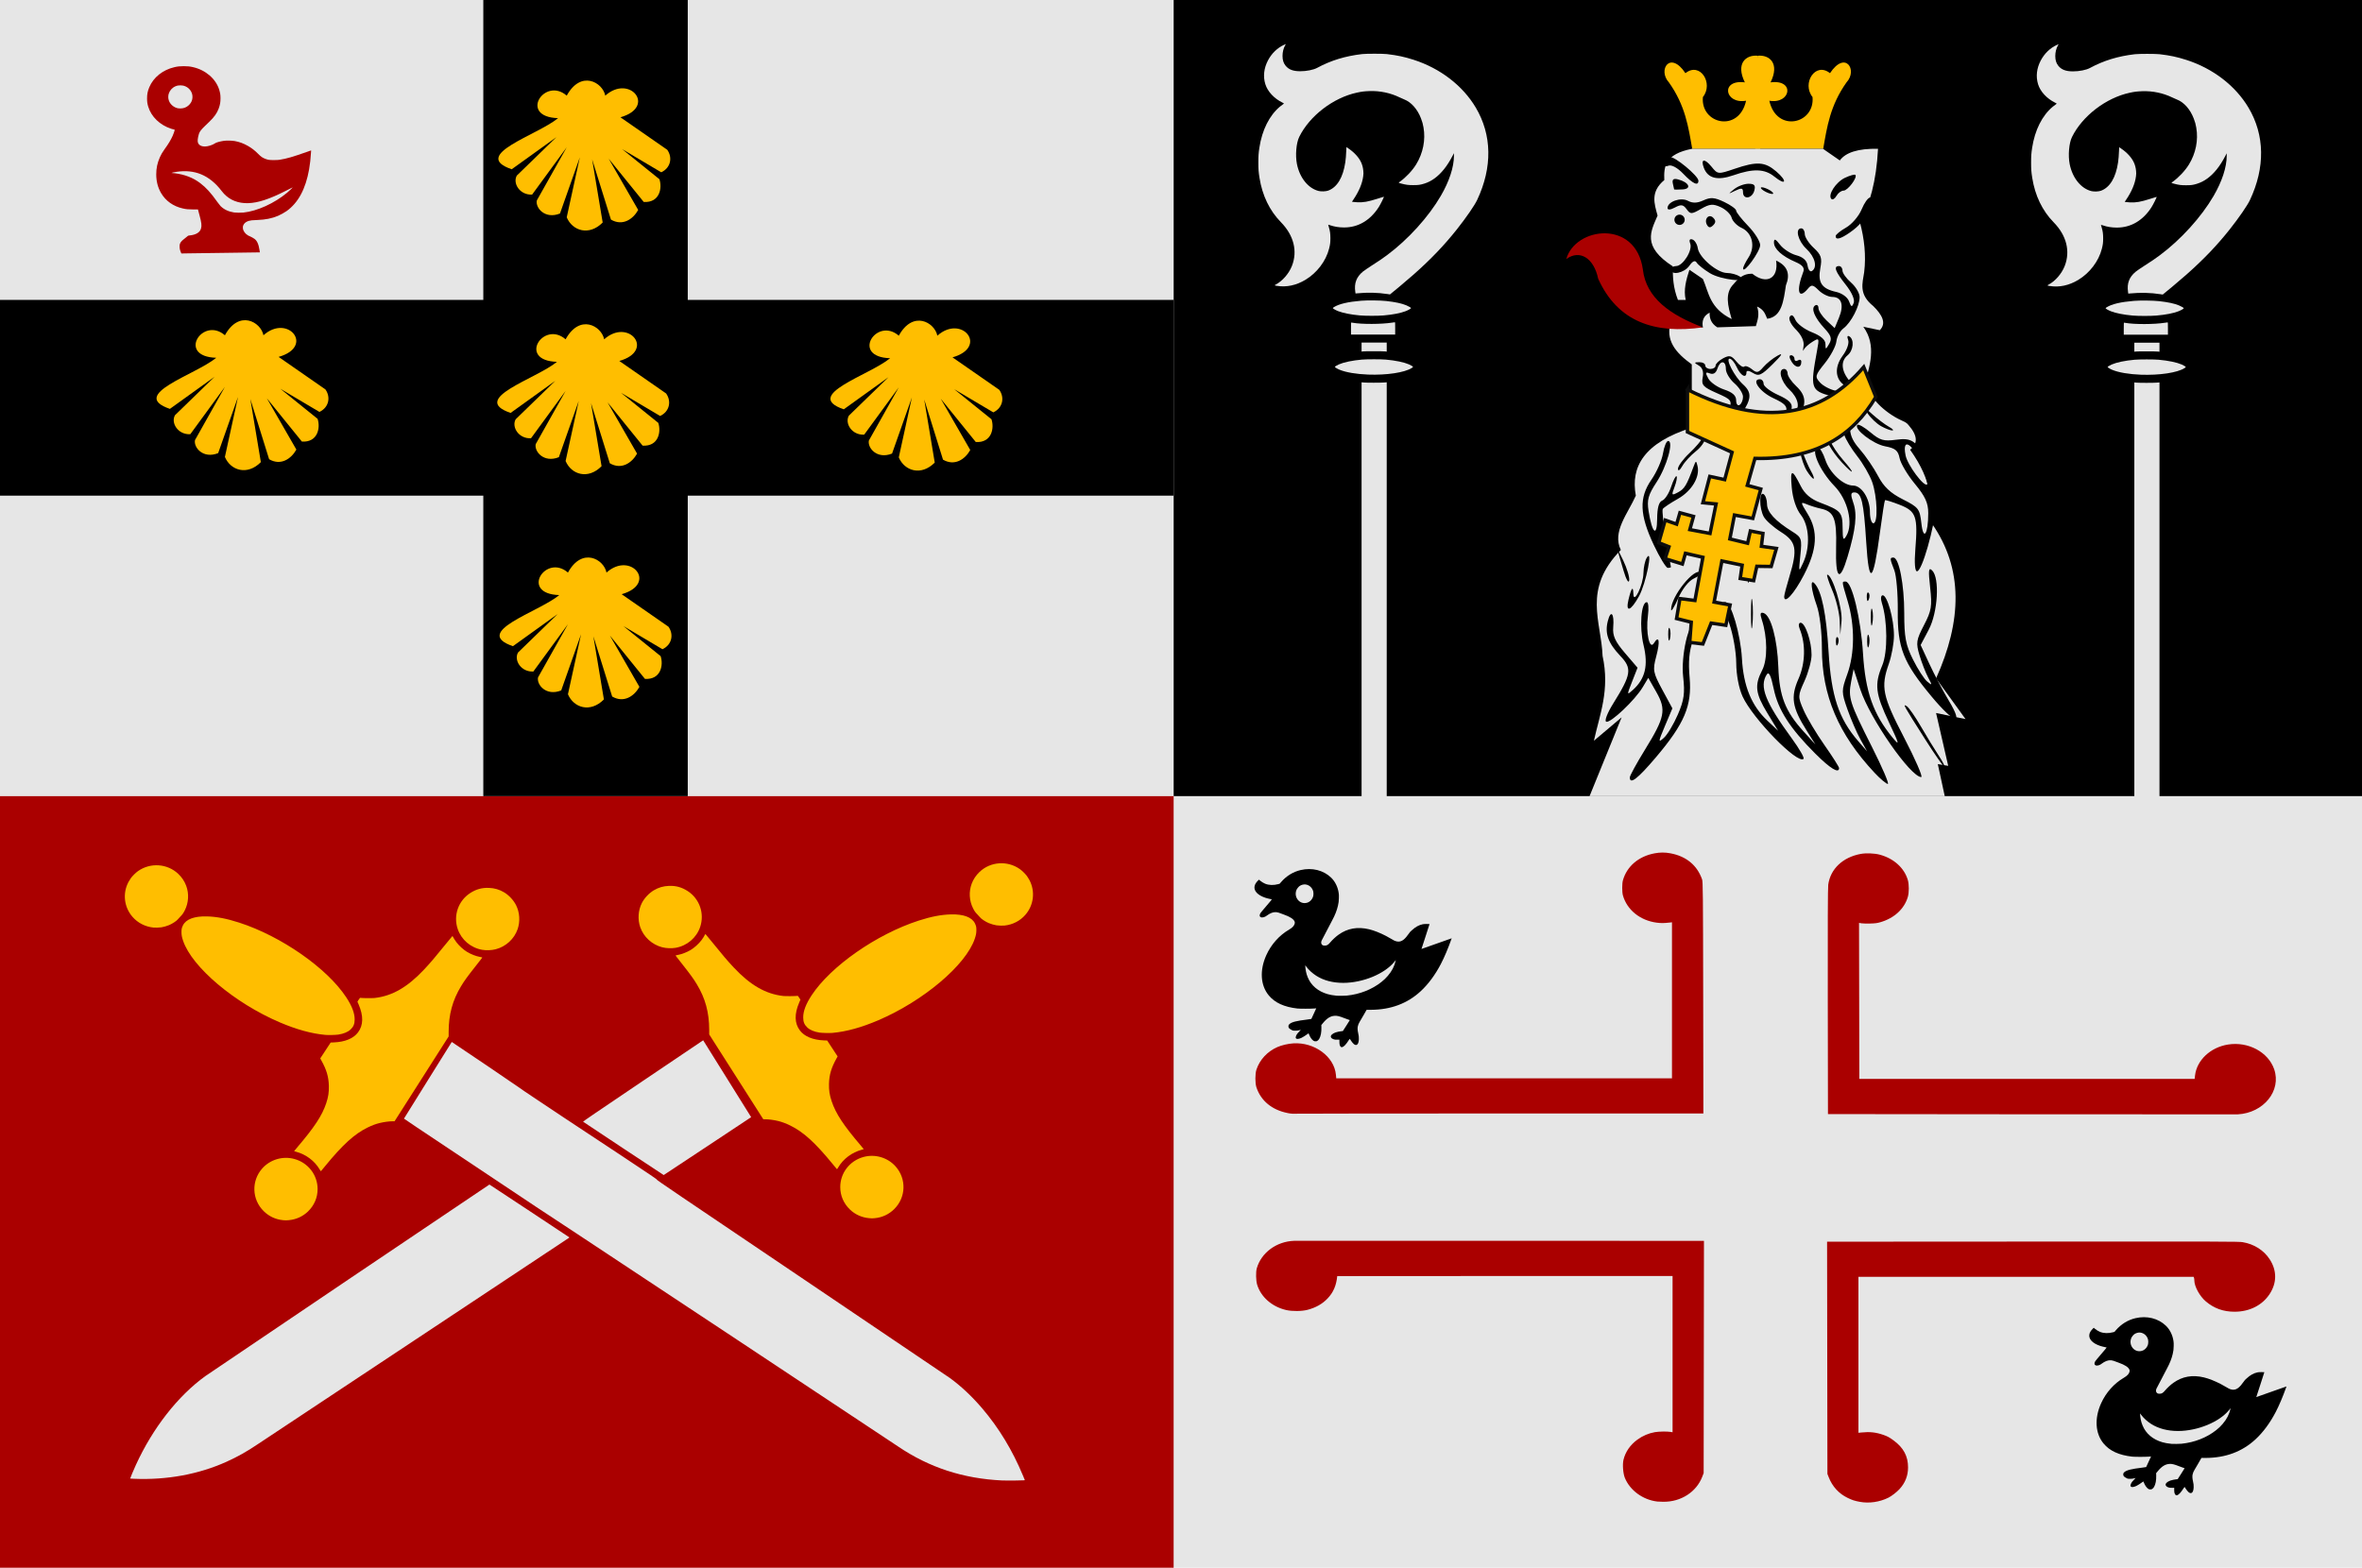 <?xml version="1.0" encoding="UTF-8" standalone="no"?>
<!-- Created with Inkscape (http://www.inkscape.org/) -->

<svg
   xmlns:dc="http://purl.org/dc/elements/1.1/"
   xmlns:cc="http://creativecommons.org/ns#"
   xmlns:rdf="http://www.w3.org/1999/02/22-rdf-syntax-ns#"
   xmlns:svg="http://www.w3.org/2000/svg"
   xmlns="http://www.w3.org/2000/svg"
   xmlns:sodipodi="http://sodipodi.sourceforge.net/DTD/sodipodi-0.dtd"
   xmlns:inkscape="http://www.inkscape.org/namespaces/inkscape"
   width="688.571"
   height="457.143"
   id="svg17184"
   version="1.1"
   inkscape:version="0.48.4 r9939"
   sodipodi:docname="Nieuw document 97">
  <defs
     id="defs17186" />
  <sodipodi:namedview
     id="base"
     pagecolor="#ffffff"
     bordercolor="#666666"
     borderopacity="1.0"
     inkscape:pageopacity="0.0"
     inkscape:pageshadow="2"
     inkscape:zoom="0.35"
     inkscape:cx="1345"
     inkscape:cy="-42.857117"
     inkscape:document-units="px"
     inkscape:current-layer="layer1"
     showgrid="false"
     fit-margin-top="0"
     fit-margin-left="0"
     fit-margin-right="0"
     fit-margin-bottom="0"
     inkscape:window-width="1600"
     inkscape:window-height="837"
     inkscape:window-x="-8"
     inkscape:window-y="-8"
     inkscape:window-maximized="1" />
  <g
     inkscape:label="Laag 1"
     inkscape:groupmode="layer"
     id="layer1"
     transform="translate(970,-32.362)">
    <path
       style="fill:#e6e6e6;fill-opacity:1;stroke:none"
       d="m -970,32.362 0,232.143 342.143,0 0,225 346.429,0 0,-225 -688.571,0 342.143,0 0,-232.143 z"
       id="path15464"
       inkscape:connector-curvature="0" />
    <rect
       style="fill:#000000;fill-opacity:1;stroke:none"
       id="rect15974"
       width="346.429"
       height="232.143"
       x="-627.857"
       y="32.362" />
    <rect
       style="fill:#aa0000;fill-opacity:1;stroke:none"
       id="rect15976"
       width="342.143"
       height="225"
       x="-970"
       y="264.505" />
    <path
       style="fill:#aa0000"
       d="m -427.802,470.283 c -1.533,-0.28 -2.215,-0.501 -3.579,-1.159 -2.551,-1.23 -4.458,-3.315 -5.516,-6.033 l -0.374,-0.959 -0.048,-33.855 -0.048,-33.855 59.976,-0.033 c 56.403,-0.031 60.049,-0.02 61.197,0.176 3.332,0.57 6.131,2.345 7.85,4.977 2.132,3.264 2.132,6.866 0,10.13 -2.148,3.29 -5.874,5.173 -10.236,5.173 -3.268,0 -5.985,-0.977 -8.382,-3.015 -1.786,-1.518 -3.333,-4.35 -3.341,-6.116 0,-0.278 -0.047,-0.627 -0.103,-0.776 l -0.1,-0.271 -48.858,0 -48.858,0 0,22.741 0,22.741 0.956,-0.099 c 2.375,-0.246 4.186,-0.041 6.359,0.721 1.161,0.407 1.68,0.69 2.909,1.586 2.907,2.12 4.242,4.605 4.237,7.885 0,2.43 -0.833,4.53 -2.503,6.338 -0.803,0.87 -2.336,2.052 -3.235,2.495 -2.574,1.267 -5.584,1.704 -8.308,1.207 z m -59.101,-0.094 c -4.179,-0.507 -7.91,-3.234 -9.412,-6.877 -0.528,-1.28 -0.731,-3.93 -0.406,-5.296 0.547,-2.301 1.971,-4.357 4.083,-5.896 1.504,-1.096 3.29,-1.855 5.09,-2.163 1.168,-0.2 3.535,-0.239 4.511,-0.074 l 0.623,0.105 0,-22.78 0,-22.78 -48.877,0 c -26.882,0 -48.878,0.014 -48.88,0.03 -0.27,2.758 -1.137,4.762 -2.829,6.537 -1.506,1.58 -3.428,2.665 -5.84,3.296 -1.671,0.437 -4.448,0.464 -6.207,0.06 -4.139,-0.951 -7.416,-3.829 -8.485,-7.451 -0.343,-1.162 -0.394,-3.658 -0.096,-4.703 1.305,-4.58 5.764,-7.863 10.908,-8.032 0.457,-0.015 27.521,-0.018 60.143,-0.007 l 59.311,0.02 -0.044,33.857 -0.044,33.857 -0.391,1.025 c -1.717,4.498 -6.232,7.403 -11.406,7.34 -0.735,-0.009 -1.524,-0.039 -1.752,-0.067 z m 109.142,-112.914 -59.351,-0.06 -0.05,-32.802 c -0.034,-22.476 0.01,-33.203 0.127,-34.076 0.637,-4.607 4.236,-8.018 9.481,-8.987 1.538,-0.284 4.019,-0.185 5.527,0.221 4.108,1.105 7.15,3.847 8.195,7.387 0.381,1.288 0.381,3.655 0,4.944 -1.031,3.496 -3.956,6.191 -7.987,7.36 -0.96,0.278 -1.484,0.347 -2.992,0.389 -1.006,0.028 -2.147,-0.003 -2.536,-0.068 l -0.707,-0.119 0.042,22.749 0.042,22.749 48.877,0 48.877,0 0.114,-0.998 c 0.51,-4.461 4.485,-8.201 9.594,-9.025 5.877,-0.948 11.735,2.178 13.472,7.19 2.174,6.272 -3.062,12.757 -10.628,13.165 -0.411,0.022 -27.456,0.013 -60.099,-0.02 z m -216.842,-0.357 c -4.592,-0.905 -7.819,-3.561 -9.125,-7.509 -0.402,-1.216 -0.4,-3.922 0,-5.147 0.958,-2.899 3.169,-5.286 6.1,-6.583 1.242,-0.55 3.147,-0.995 4.653,-1.088 6.176,-0.38 11.92,3.846 12.418,9.136 l 0.1,1.055 48.936,0 48.936,0 0,-22.747 0,-22.747 -0.623,0.072 c -1.71,0.197 -2.543,0.204 -3.84,0.035 -4.831,-0.63 -8.664,-3.734 -9.848,-7.975 -0.26,-0.932 -0.26,-3.41 0,-4.341 1.146,-4.102 4.579,-7.034 9.253,-7.901 1.626,-0.302 2.999,-0.303 4.608,-0.005 4.597,0.853 7.799,3.491 9.223,7.599 0.25,0.721 0.278,3.701 0.326,34.525 l 0.052,33.736 -58.148,0.002 c -31.982,0 -58.971,0.028 -59.977,0.062 -1.496,0.051 -2.05,0.018 -3.046,-0.178 z"
       id="path16108"
       inkscape:connector-curvature="0" />
    <path
       style="fill:#000000"
       d="m -579.084,337.634 c -0.325,-0.246 -0.456,-0.691 -0.453,-1.534 l 0,-0.582 -0.615,0.006 c -0.475,0.005 -0.684,-0.014 -0.914,-0.079 -0.511,-0.144 -0.805,-0.347 -0.932,-0.641 -0.202,-0.469 0.357,-1.048 1.346,-1.395 0.411,-0.144 1.28,-0.327 1.771,-0.372 l 0.353,-0.032 1.02,-1.588 c 0.561,-0.874 1.014,-1.595 1.007,-1.604 -0.012,-0.008 -0.159,-0.06 -0.338,-0.115 -0.179,-0.055 -0.722,-0.254 -1.207,-0.443 -1.546,-0.602 -2.128,-0.741 -2.894,-0.695 -1.2,0.073 -2.232,0.713 -3.36,2.085 l -0.506,0.614 0.021,0.66 c 0.046,1.382 -0.178,2.585 -0.622,3.337 -0.177,0.3 -0.318,0.449 -0.593,0.623 -0.142,0.091 -0.229,0.11 -0.499,0.11 -0.294,3.6e-4 -0.352,-0.015 -0.591,-0.156 -0.459,-0.272 -1.032,-1.094 -1.309,-1.878 -0.057,-0.161 -0.119,-0.293 -0.136,-0.293 -0.018,0 -0.184,0.117 -0.368,0.261 -0.418,0.325 -1.32,0.894 -1.676,1.056 -0.825,0.377 -1.411,0.426 -1.618,0.137 -0.123,-0.172 -0.111,-0.372 0.047,-0.751 0.166,-0.399 0.514,-0.858 1.02,-1.349 0.209,-0.202 0.366,-0.368 0.35,-0.368 -0.017,0 -0.246,0.056 -0.509,0.125 -0.407,0.106 -0.571,0.126 -1.092,0.127 -0.572,0.002 -0.634,-0.006 -0.923,-0.127 -0.171,-0.07 -0.451,-0.232 -0.623,-0.36 -0.358,-0.265 -0.466,-0.451 -0.466,-0.807 0,-0.28 0.099,-0.47 0.357,-0.683 0.682,-0.565 2.03,-0.901 5.104,-1.272 0.653,-0.079 1.202,-0.16 1.22,-0.181 0.047,-0.057 1.435,-3.067 1.422,-3.085 -0.012,-0.008 -0.301,0.012 -0.656,0.046 -0.87,0.084 -4.086,0.084 -4.822,0.002 -3.872,-0.437 -6.567,-1.669 -8.351,-3.814 -2.435,-2.93 -2.712,-7.325 -0.739,-11.715 1.413,-3.144 3.785,-5.808 6.657,-7.478 0.987,-0.574 1.512,-1.151 1.649,-1.813 0.147,-0.708 -0.521,-1.42 -1.963,-2.09 -0.349,-0.163 -2.203,-0.871 -2.732,-1.044 -0.909,-0.297 -1.784,-0.168 -2.767,0.408 -0.2,0.117 -0.446,0.281 -0.545,0.363 -0.667,0.552 -1.477,0.779 -1.925,0.539 -0.366,-0.196 -0.393,-0.577 -0.081,-1.151 0.076,-0.139 0.812,-1.029 1.755,-2.12 0.98,-1.134 1.606,-1.892 1.578,-1.91 -0.025,-0.016 -0.192,-0.055 -0.371,-0.086 -0.401,-0.071 -1.11,-0.249 -1.494,-0.375 -2.259,-0.743 -3.457,-2.032 -3.165,-3.403 0.118,-0.551 0.43,-1.057 1.001,-1.618 l 0.273,-0.269 0.312,0.269 c 0.394,0.339 1.046,0.742 1.488,0.919 1.121,0.45 2.454,0.491 3.826,0.118 l 0.414,-0.113 0.388,-0.453 c 1.525,-1.783 3.513,-3.012 5.714,-3.532 3.337,-0.789 6.665,0.04 8.91,2.218 1.155,1.121 1.945,2.729 2.191,4.462 0.067,0.474 0.076,0.683 0.058,1.452 -0.021,0.98 -0.07,1.367 -0.276,2.277 -0.306,1.343 -0.855,2.74 -1.66,4.224 -0.603,1.11 -2.977,5.659 -3.082,5.904 -0.152,0.355 -0.178,0.703 -0.073,0.953 0.165,0.388 0.447,0.543 0.982,0.539 0.636,-0.006 0.991,-0.218 1.62,-0.972 0.602,-0.722 1.597,-1.641 2.391,-2.209 2.616,-1.869 5.553,-2.392 8.904,-1.585 1.439,0.346 3.184,1.034 4.943,1.947 0.637,0.331 1.763,0.964 1.95,1.097 0.447,0.317 1.146,0.549 1.656,0.55 1.047,8.5e-4 1.89,-0.661 3.143,-2.466 0.266,-0.383 0.205,-0.317 0.755,-0.82 1.091,-0.998 2.019,-1.518 3.149,-1.767 0.291,-0.064 0.579,-0.085 1.194,-0.086 0.446,0 0.822,0.011 0.834,0.026 0.013,0.015 -0.513,1.65 -1.17,3.633 -0.656,1.983 -1.186,3.614 -1.178,3.624 0.012,0.014 5.159,-1.802 8.603,-3.035 l 0.198,-0.071 -0.117,0.331 c -0.915,2.593 -2.019,5.2 -3.001,7.092 -1.683,3.239 -3.715,5.982 -5.958,8.043 -3.877,3.563 -8.664,5.347 -14.443,5.382 l -1.28,0.007 -0.924,1.617 c -0.508,0.889 -1.006,1.74 -1.108,1.89 -0.239,0.356 -0.473,0.937 -0.549,1.363 -0.092,0.514 -0.052,1.163 0.118,1.884 0.178,0.763 0.226,1.19 0.203,1.812 -0.056,1.506 -0.659,2.081 -1.476,1.407 -0.251,-0.207 -0.656,-0.71 -0.914,-1.135 -0.119,-0.196 -0.229,-0.373 -0.245,-0.394 -0.016,-0.021 -0.138,0.134 -0.271,0.346 -0.834,1.326 -1.509,2.029 -2.013,2.094 -0.145,0.019 -0.214,0.005 -0.307,-0.067 z m 1.692,-14.967 c 3.753,-0.371 7.356,-1.786 10.096,-3.965 0.76,-0.604 1.279,-1.102 1.874,-1.798 1.221,-1.427 1.911,-2.774 2.325,-4.54 0.017,-0.073 -0.124,0.076 -0.408,0.431 -2.816,3.524 -9.214,6.163 -14.936,6.159 -3.019,-0.002 -5.69,-0.706 -7.824,-2.061 -1.131,-0.718 -2.196,-1.691 -2.933,-2.678 l -0.286,-0.382 0,0.221 c 0,0.332 0.102,1.121 0.207,1.621 0.134,0.637 0.265,1.059 0.524,1.689 0.971,2.359 3.002,4.074 5.763,4.865 0.79,0.227 1.5,0.352 2.683,0.475 0.457,0.047 2.298,0.024 2.913,-0.037 z m -11.593,-27.074 c 0.885,-0.251 1.583,-1.002 1.831,-1.969 0.08,-0.311 0.078,-0.991 0,-1.307 -0.289,-1.127 -1.192,-1.939 -2.294,-2.062 -0.525,-0.059 -1.197,0.12 -1.674,0.444 -0.311,0.212 -0.775,0.782 -0.922,1.134 -0.894,2.133 0.924,4.366 3.061,3.759 z"
       id="path16010"
       inkscape:connector-curvature="0" />
    <path
       style="fill:#000000"
       d="m -335.721,468.302 c -0.325,-0.246 -0.456,-0.691 -0.453,-1.534 l 0,-0.582 -0.615,0.006 c -0.475,0.005 -0.684,-0.014 -0.914,-0.079 -0.511,-0.144 -0.805,-0.347 -0.932,-0.641 -0.202,-0.469 0.357,-1.048 1.346,-1.395 0.411,-0.144 1.28,-0.327 1.771,-0.372 l 0.353,-0.032 1.02,-1.588 c 0.561,-0.874 1.014,-1.595 1.007,-1.604 -0.012,-0.008 -0.159,-0.06 -0.338,-0.115 -0.179,-0.055 -0.722,-0.254 -1.207,-0.443 -1.546,-0.602 -2.128,-0.741 -2.894,-0.695 -1.2,0.073 -2.232,0.713 -3.36,2.085 l -0.506,0.614 0.021,0.66 c 0.046,1.382 -0.178,2.585 -0.622,3.337 -0.177,0.3 -0.318,0.449 -0.593,0.623 -0.142,0.091 -0.229,0.11 -0.499,0.11 -0.294,3.6e-4 -0.352,-0.015 -0.591,-0.156 -0.459,-0.272 -1.032,-1.094 -1.309,-1.878 -0.057,-0.161 -0.119,-0.293 -0.136,-0.293 -0.018,0 -0.184,0.117 -0.368,0.261 -0.418,0.325 -1.32,0.894 -1.676,1.056 -0.825,0.377 -1.411,0.426 -1.618,0.137 -0.123,-0.172 -0.111,-0.372 0.047,-0.751 0.166,-0.399 0.514,-0.858 1.02,-1.349 0.209,-0.202 0.366,-0.368 0.35,-0.368 -0.017,0 -0.246,0.056 -0.509,0.125 -0.407,0.106 -0.571,0.126 -1.092,0.127 -0.572,0.002 -0.634,-0.006 -0.923,-0.127 -0.171,-0.07 -0.451,-0.232 -0.623,-0.36 -0.358,-0.265 -0.466,-0.451 -0.466,-0.807 0,-0.28 0.099,-0.47 0.357,-0.683 0.682,-0.565 2.03,-0.901 5.104,-1.272 0.653,-0.079 1.202,-0.16 1.22,-0.181 0.047,-0.057 1.435,-3.067 1.422,-3.085 -0.012,-0.008 -0.301,0.012 -0.656,0.046 -0.87,0.084 -4.086,0.084 -4.822,0.002 -3.872,-0.437 -6.567,-1.669 -8.351,-3.814 -2.435,-2.93 -2.712,-7.325 -0.739,-11.715 1.413,-3.144 3.785,-5.808 6.657,-7.478 0.987,-0.574 1.512,-1.151 1.649,-1.813 0.147,-0.708 -0.521,-1.42 -1.963,-2.09 -0.349,-0.163 -2.203,-0.871 -2.732,-1.044 -0.909,-0.297 -1.784,-0.168 -2.767,0.408 -0.2,0.117 -0.446,0.281 -0.545,0.363 -0.667,0.552 -1.477,0.779 -1.925,0.539 -0.366,-0.196 -0.393,-0.577 -0.081,-1.151 0.076,-0.139 0.812,-1.029 1.755,-2.12 0.98,-1.134 1.606,-1.892 1.578,-1.91 -0.025,-0.016 -0.192,-0.055 -0.371,-0.086 -0.401,-0.071 -1.11,-0.249 -1.494,-0.375 -2.259,-0.743 -3.457,-2.032 -3.165,-3.403 0.118,-0.551 0.43,-1.057 1.001,-1.618 l 0.273,-0.269 0.312,0.269 c 0.394,0.339 1.046,0.742 1.488,0.919 1.121,0.45 2.454,0.491 3.826,0.118 l 0.414,-0.113 0.388,-0.453 c 1.525,-1.783 3.513,-3.012 5.714,-3.532 3.337,-0.789 6.665,0.04 8.91,2.218 1.155,1.121 1.945,2.729 2.191,4.462 0.067,0.474 0.076,0.683 0.058,1.452 -0.021,0.98 -0.07,1.367 -0.276,2.277 -0.306,1.343 -0.855,2.74 -1.66,4.224 -0.603,1.11 -2.977,5.659 -3.082,5.904 -0.152,0.355 -0.178,0.703 -0.073,0.953 0.165,0.388 0.447,0.543 0.982,0.539 0.636,-0.006 0.991,-0.218 1.62,-0.972 0.602,-0.722 1.597,-1.641 2.391,-2.209 2.616,-1.869 5.553,-2.392 8.904,-1.585 1.439,0.346 3.184,1.034 4.943,1.947 0.637,0.331 1.763,0.964 1.95,1.097 0.447,0.317 1.146,0.549 1.656,0.55 1.047,8.5e-4 1.89,-0.661 3.143,-2.466 0.266,-0.383 0.205,-0.317 0.755,-0.82 1.091,-0.998 2.019,-1.518 3.149,-1.767 0.291,-0.064 0.579,-0.085 1.194,-0.086 0.446,0 0.822,0.011 0.834,0.026 0.013,0.015 -0.513,1.65 -1.17,3.633 -0.656,1.983 -1.186,3.614 -1.178,3.624 0.012,0.014 5.159,-1.802 8.603,-3.035 l 0.198,-0.071 -0.117,0.331 c -0.915,2.593 -2.019,5.2 -3.001,7.092 -1.683,3.239 -3.715,5.982 -5.958,8.043 -3.877,3.563 -8.664,5.347 -14.443,5.382 l -1.28,0.007 -0.924,1.617 c -0.508,0.889 -1.006,1.74 -1.108,1.89 -0.239,0.356 -0.473,0.937 -0.549,1.363 -0.092,0.514 -0.052,1.163 0.118,1.884 0.178,0.763 0.226,1.19 0.203,1.812 -0.056,1.506 -0.659,2.081 -1.476,1.407 -0.251,-0.207 -0.656,-0.71 -0.914,-1.135 -0.119,-0.196 -0.229,-0.373 -0.245,-0.394 -0.016,-0.021 -0.138,0.134 -0.271,0.346 -0.834,1.326 -1.509,2.029 -2.013,2.094 -0.145,0.019 -0.214,0.005 -0.307,-0.067 z m 1.692,-14.967 c 3.753,-0.371 7.356,-1.786 10.096,-3.965 0.76,-0.604 1.279,-1.102 1.874,-1.798 1.221,-1.427 1.911,-2.774 2.325,-4.54 0.017,-0.073 -0.124,0.076 -0.408,0.431 -2.816,3.524 -9.214,6.163 -14.936,6.159 -3.019,-0.002 -5.69,-0.706 -7.824,-2.061 -1.131,-0.718 -2.196,-1.691 -2.933,-2.678 l -0.286,-0.382 0,0.221 c 0,0.332 0.102,1.121 0.207,1.621 0.134,0.637 0.265,1.059 0.524,1.689 0.971,2.359 3.002,4.074 5.763,4.865 0.79,0.227 1.5,0.352 2.683,0.475 0.457,0.047 2.298,0.024 2.913,-0.037 z m -11.593,-27.074 c 0.885,-0.251 1.583,-1.002 1.831,-1.969 0.08,-0.311 0.078,-0.991 0,-1.307 -0.289,-1.127 -1.192,-1.939 -2.294,-2.062 -0.525,-0.059 -1.197,0.12 -1.674,0.444 -0.311,0.212 -0.775,0.782 -0.922,1.134 -0.894,2.133 0.924,4.366 3.061,3.759 z"
       id="path16010-5"
       inkscape:connector-curvature="0" />
    <path
       style="fill:#000000;fill-opacity:1;stroke:none"
       d="m -970,119.812 0,57.074 140.896,0 0,87.62 59.599,0 0,-87.62 141.648,0 0,-57.074 -141.648,0 0,-87.45 -59.599,0 0,87.45 z"
       id="path16143"
       inkscape:connector-curvature="0" />
    <path
       style="fill:#ffbe00;fill-opacity:1;stroke:none"
       d="m -807.639,137.868 c -6.152,5.048 -25.625,10.75 -13.511,14.9 l 13.025,-9.359 -11.54,11.203 c -1.266,2.217 0.846,5.736 4.465,5.543 l 10.089,-13.803 -8.716,15.507 c -0.466,2.11 2.316,5.578 6.749,3.814 l 5.786,-16.389 -3.822,17.499 c 1.655,3.956 6.531,5.517 10.48,1.515 l -3.068,-18.404 5.478,17.552 c 3.372,1.972 6.406,-0.062 7.944,-2.809 l -8.602,-14.958 10.212,12.625 c 4.616,0.291 5.457,-3.981 4.577,-6.632 l -10.87,-8.775 11.404,6.759 c 2.81,-1.327 3.326,-4.353 1.739,-6.57 l -13.637,-9.47 c 10.593,-3.015 2.706,-12.7 -4.419,-6.313 -0.764,-3.897 -7.111,-7.536 -11.238,0 -6.483,-5.623 -14.142,6.228 -2.525,6.566 z"
       id="path16145"
       inkscape:connector-curvature="0"
       sodipodi:nodetypes="cccccccccccccccccccccccc" />
    <path
       style="fill:#ffbe00;fill-opacity:1;stroke:none"
       d="m -807.313,66.815 c -6.152,5.048 -25.625,10.75 -13.511,14.9 l 13.025,-9.359 -11.54,11.202 c -1.266,2.217 0.846,5.736 4.465,5.543 l 10.089,-13.803 -8.716,15.507 c -0.466,2.11 2.316,5.578 6.749,3.814 l 5.786,-16.389 -3.822,17.499 c 1.655,3.956 6.531,5.517 10.48,1.515 l -3.068,-18.404 5.478,17.552 c 3.372,1.972 6.406,-0.062 7.944,-2.809 l -8.602,-14.958 10.212,12.625 c 4.616,0.291 5.457,-3.981 4.577,-6.632 l -10.87,-8.775 11.404,6.759 c 2.81,-1.327 3.326,-4.353 1.739,-6.57 l -13.637,-9.47 c 10.593,-3.015 2.706,-12.7 -4.419,-6.313 -0.764,-3.897 -7.111,-7.536 -11.238,0 -6.483,-5.623 -14.142,6.228 -2.525,6.566 z"
       id="path16145-6"
       inkscape:connector-curvature="0"
       sodipodi:nodetypes="cccccccccccccccccccccccc" />
    <path
       style="fill:#ffbe00;fill-opacity:1;stroke:none"
       d="m -710.51,136.815 c -6.152,5.048 -25.625,10.75 -13.511,14.9 l 13.025,-9.359 -11.54,11.202 c -1.266,2.217 0.846,5.736 4.465,5.543 l 10.089,-13.803 -8.716,15.507 c -0.466,2.11 2.316,5.578 6.749,3.814 l 5.786,-16.389 -3.822,17.499 c 1.655,3.956 6.531,5.517 10.48,1.515 l -3.068,-18.404 5.478,17.552 c 3.372,1.972 6.406,-0.062 7.944,-2.809 l -8.602,-14.958 10.212,12.625 c 4.616,0.291 5.457,-3.981 4.577,-6.632 l -10.87,-8.775 11.404,6.759 c 2.81,-1.327 3.326,-4.353 1.739,-6.57 l -13.637,-9.47 c 10.593,-3.015 2.706,-12.7 -4.419,-6.313 -0.764,-3.897 -7.111,-7.536 -11.238,0 -6.483,-5.623 -14.142,6.228 -2.525,6.566 z"
       id="path16145-4"
       inkscape:connector-curvature="0"
       sodipodi:nodetypes="cccccccccccccccccccccccc" />
    <path
       style="fill:#ffbe00;fill-opacity:1;stroke:none"
       d="m -906.962,136.687 c -6.152,5.048 -25.625,10.75 -13.511,14.9 l 13.025,-9.359 -11.54,11.202 c -1.266,2.217 0.846,5.736 4.465,5.543 l 10.089,-13.803 -8.716,15.507 c -0.466,2.11 2.316,5.578 6.749,3.814 l 5.786,-16.389 -3.822,17.499 c 1.655,3.956 6.531,5.517 10.48,1.515 l -3.068,-18.404 5.478,17.552 c 3.372,1.972 6.406,-0.062 7.944,-2.809 l -8.602,-14.958 10.212,12.625 c 4.616,0.291 5.457,-3.981 4.577,-6.632 l -10.87,-8.775 11.404,6.759 c 2.81,-1.327 3.326,-4.353 1.739,-6.57 l -13.637,-9.47 c 10.593,-3.015 2.706,-12.7 -4.419,-6.313 -0.764,-3.897 -7.111,-7.536 -11.238,0 -6.483,-5.623 -14.142,6.228 -2.525,6.566 z"
       id="path16145-8"
       inkscape:connector-curvature="0"
       sodipodi:nodetypes="cccccccccccccccccccccccc" />
    <path
       style="fill:#ffbe00;fill-opacity:1;stroke:none"
       d="m -806.957,205.882 c -6.152,5.048 -25.625,10.75 -13.511,14.9 l 13.025,-9.359 -11.54,11.202 c -1.266,2.217 0.846,5.736 4.465,5.543 l 10.089,-13.803 -8.716,15.507 c -0.466,2.11 2.316,5.578 6.749,3.814 l 5.786,-16.389 -3.822,17.499 c 1.655,3.956 6.531,5.517 10.48,1.515 l -3.068,-18.404 5.478,17.552 c 3.372,1.972 6.406,-0.062 7.944,-2.809 l -8.602,-14.958 10.212,12.625 c 4.616,0.291 5.457,-3.981 4.577,-6.632 l -10.87,-8.775 11.404,6.759 c 2.81,-1.327 3.326,-4.353 1.739,-6.57 l -13.637,-9.47 c 10.593,-3.015 2.706,-12.7 -4.419,-6.313 -0.764,-3.897 -7.111,-7.536 -11.238,0 -6.483,-5.623 -14.142,6.228 -2.525,6.566 z"
       id="path16145-68"
       inkscape:connector-curvature="0"
       sodipodi:nodetypes="cccccccccccccccccccccccc" />
    <path
       style="fill:#aa0000"
       d="m -917.268,105.945 c -0.288,-0.718 -0.368,-1.085 -0.37,-1.698 0,-0.535 0.01,-0.585 0.134,-0.892 0.188,-0.449 0.525,-0.817 1.279,-1.396 0.347,-0.267 0.729,-0.578 0.849,-0.692 0.204,-0.195 0.239,-0.21 0.566,-0.241 1.927,-0.186 3.074,-0.868 3.413,-2.028 0.249,-0.853 0.147,-1.715 -0.471,-3.975 -0.143,-0.522 -0.295,-1.092 -0.339,-1.265 l -0.079,-0.315 -1.414,-0.009 c -1.47,-0.01 -1.938,-0.054 -2.959,-0.279 -2.811,-0.619 -5.05,-2.203 -6.399,-4.526 -0.929,-1.601 -1.395,-3.409 -1.395,-5.42 0,-1.787 0.324,-3.323 1.049,-4.972 0.362,-0.823 0.762,-1.508 1.37,-2.344 1.113,-1.531 1.846,-2.747 2.371,-3.933 0.284,-0.641 0.608,-1.575 0.608,-1.75 0,-0.022 -0.132,-0.067 -0.294,-0.101 -0.162,-0.033 -0.5,-0.127 -0.751,-0.209 -3.294,-1.066 -5.826,-3.513 -6.7,-6.475 -0.249,-0.846 -0.325,-1.386 -0.328,-2.339 0,-1.286 0.165,-2.134 0.652,-3.293 1.213,-2.885 3.949,-5.067 7.333,-5.846 0.949,-0.219 1.596,-0.287 2.72,-0.287 1.125,0 1.772,0.068 2.72,0.287 3.707,0.854 6.691,3.464 7.638,6.68 0.261,0.887 0.343,1.442 0.348,2.361 0.01,1.135 -0.141,1.982 -0.521,3.005 -0.518,1.395 -1.287,2.476 -2.786,3.919 -0.337,0.324 -0.866,0.833 -1.175,1.13 -1.152,1.105 -1.635,1.737 -1.82,2.378 -0.357,1.237 -0.444,2.129 -0.254,2.599 0.344,0.851 1.341,1.216 2.697,0.99 0.79,-0.132 1.744,-0.494 2.245,-0.852 0.355,-0.254 1.479,-0.57 2.598,-0.731 0.789,-0.113 2.373,-0.078 3.19,0.071 1.341,0.245 2.506,0.674 3.768,1.387 1.131,0.639 2.077,1.37 3.045,2.353 0.819,0.831 1.286,1.153 2.118,1.461 0.788,0.291 1.17,0.345 2.442,0.342 0.83,0 1.277,-0.025 1.676,-0.088 2.079,-0.329 3.759,-0.816 8.155,-2.365 l 1.037,-0.365 -0.027,0.45 c -0.118,1.965 -0.295,3.553 -0.568,5.097 -1.014,5.725 -3.185,9.741 -6.572,12.155 -0.568,0.405 -1.827,1.101 -2.48,1.372 -1.866,0.773 -3.567,1.116 -6.032,1.215 -0.682,0.028 -1.433,0.072 -1.669,0.098 -1.235,0.139 -2.102,0.658 -2.431,1.455 -0.123,0.298 -0.132,0.356 -0.115,0.732 0.016,0.34 0.044,0.468 0.174,0.773 0.333,0.783 1.077,1.436 2.016,1.77 0.228,0.081 0.871,0.445 1.178,0.668 0.778,0.563 1.225,1.57 1.495,3.37 0.046,0.311 0.08,0.571 0.075,0.577 -0.01,0.006 -4.349,0.067 -9.651,0.134 -5.303,0.067 -10.448,0.137 -11.434,0.155 l -1.793,0.033 -0.133,-0.333 z m 18.239,-11.604 c 3.989,-0.413 9.005,-2.692 12.713,-5.777 0.662,-0.551 1.778,-1.628 1.603,-1.548 -0.032,0.014 -0.704,0.352 -1.494,0.75 -0.79,0.398 -1.789,0.891 -2.22,1.095 -4.369,2.067 -7.511,2.897 -10.303,2.72 -2.739,-0.173 -5.015,-1.372 -6.62,-3.488 -1.798,-2.37 -3.846,-4.026 -6.106,-4.939 -2.078,-0.839 -4.432,-1.077 -6.99,-0.706 -0.685,0.099 -1.567,0.285 -1.567,0.33 0,0.021 0.103,0.037 0.229,0.037 0.126,4.78e-4 0.493,0.034 0.815,0.075 2.84,0.359 5.249,1.296 7.294,2.838 1.77,1.335 3.106,2.804 5.099,5.61 0.337,0.474 0.729,0.976 0.871,1.115 1.025,1.003 2.315,1.611 3.956,1.863 0.531,0.082 2.039,0.095 2.721,0.025 z m -17.656,-30.422 c 0.776,-0.153 1.428,-0.529 1.962,-1.132 0.54,-0.61 0.787,-1.209 0.833,-2.02 0.09,-1.606 -1.048,-3.061 -2.693,-3.444 -0.384,-0.09 -1.158,-0.103 -1.539,-0.026 -2.187,0.438 -3.416,2.689 -2.539,4.65 0.466,1.041 1.514,1.831 2.672,2.013 0.311,0.049 0.954,0.03 1.304,-0.04 z"
       id="path16321-7"
       inkscape:connector-curvature="0" />
    <path
       style="fill:#e6e6e6;fill-opacity:1"
       d="m -677.841,464.05 c -11.38,-0.535 -21.308,-3.779 -30.362,-9.921 -2.884,-1.956 -93.714,-62.135 -93.838,-62.172 -0.179,-0.053 -23.409,-15.452 -23.395,-15.508 0.01,-0.023 -6.027,-4.046 -13.406,-8.94 -7.379,-4.894 -13.406,-8.931 -13.392,-8.971 0.014,-0.04 3.153,-5.086 6.977,-11.213 l 6.953,-11.139 0.293,0.191 c 2.045,1.33 19.589,13.213 19.579,13.261 -0.01,0.036 2.237,1.558 4.989,3.384 2.751,1.825 6.343,4.219 7.983,5.319 1.639,1.1 3.184,2.122 3.432,2.272 0.248,0.15 5.664,3.729 12.035,7.954 10.066,6.676 11.57,7.694 11.481,7.775 -0.089,0.081 5.432,3.825 42.141,28.581 23.234,15.669 42.724,28.838 43.311,29.266 3.219,2.342 6.434,5.364 9.384,8.822 4.865,5.703 8.803,12.195 11.881,19.587 l 0.567,1.361 -0.359,0.041 c -0.603,0.069 -5.099,0.105 -6.253,0.051 z m -253.083,-0.489 c -0.612,-0.026 -1.122,-0.056 -1.135,-0.067 -0.037,-0.032 1.067,-2.651 1.69,-4.012 4.917,-10.739 12.25,-20.109 20.257,-25.883 1.165,-0.84 82.711,-55.839 82.791,-55.839 0.032,0 5.294,3.471 11.693,7.712 l 11.634,7.712 -0.246,0.189 c -0.135,0.104 -20.261,13.453 -44.723,29.665 -24.462,16.212 -45.105,29.902 -45.873,30.422 -3.149,2.132 -5.901,3.679 -9.14,5.14 -8.105,3.655 -17.391,5.363 -26.949,4.958 z m 142.686,-96.3 c -6.42,-4.259 -11.716,-7.778 -11.771,-7.82 -0.079,-0.061 3.26,-2.341 17.217,-11.754 9.524,-6.423 17.421,-11.747 17.55,-11.831 l 0.235,-0.153 6.856,10.988 c 3.771,6.043 6.917,11.086 6.992,11.205 l 0.136,0.217 -12.721,8.433 c -6.996,4.638 -12.744,8.439 -12.772,8.446 -0.028,0.008 -5.304,-3.471 -11.723,-7.731 z"
       id="path16456"
       inkscape:connector-curvature="0" />
    <path
       style="fill:#ffbe00;fill-opacity:1"
       d="m -887.499,388.146 c -2.14,-0.195 -4.103,-1.114 -5.645,-2.644 -3.434,-3.407 -3.617,-8.795 -0.422,-12.415 2.318,-2.626 6.002,-3.715 9.398,-2.778 4.011,1.106 6.756,4.672 6.756,8.774 0,2.493 -0.995,4.799 -2.829,6.553 -1.521,1.455 -3.459,2.325 -5.588,2.511 -0.823,0.072 -0.884,0.072 -1.671,5e-5 z m 10.693,-14.778 c -1.479,-2.514 -3.997,-4.4 -6.917,-5.183 -0.279,-0.075 -0.518,-0.146 -0.531,-0.157 -0.013,-0.012 0.359,-0.469 0.826,-1.016 5.099,-5.975 7.312,-9.338 8.524,-12.953 0.608,-1.815 0.822,-3.215 0.775,-5.074 -0.068,-2.669 -0.673,-4.702 -2.231,-7.498 l -0.281,-0.504 1.52,-2.318 1.52,-2.318 0.936,-0.037 c 3.23,-0.128 5.688,-1.143 7.015,-2.895 1.587,-2.094 1.65,-4.8 0.192,-8.183 l -0.345,-0.801 0.369,-0.571 c 0.333,-0.515 0.384,-0.568 0.527,-0.536 0.377,0.085 3.442,0.113 4.108,0.038 5.135,-0.577 9.607,-3.153 14.448,-8.32 1.862,-1.987 3.145,-3.497 6.593,-7.752 0.861,-1.062 1.594,-1.95 1.629,-1.971 0.035,-0.022 0.1,0.04 0.143,0.137 0.148,0.334 0.646,1.122 1.048,1.656 0.771,1.025 2.092,2.217 3.158,2.847 1.11,0.656 2.522,1.206 3.617,1.409 0.314,0.058 0.62,0.123 0.68,0.145 0.129,0.046 0.247,-0.115 -1.984,2.715 -2.314,2.936 -3.138,4.075 -4.119,5.691 -2.492,4.106 -3.62,8.262 -3.621,13.343 l 0,1.308 -7.885,12.37 -7.885,12.37 -0.549,10e-4 c -1.084,0.003 -2.497,0.193 -3.808,0.51 -1.107,0.268 -2.236,0.691 -3.512,1.317 -3.822,1.873 -7.22,4.959 -12.34,11.209 -0.638,0.779 -1.193,1.45 -1.232,1.489 -0.054,0.054 -0.151,-0.063 -0.389,-0.467 z m 1.618,-39.246 c -4.043,-0.374 -8.41,-1.58 -13.295,-3.67 -13.169,-5.634 -25.52,-16.063 -28.135,-23.753 -0.36,-1.061 -0.469,-1.635 -0.477,-2.516 -0.01,-0.886 0.069,-1.252 0.41,-1.964 0.876,-1.827 3.319,-2.745 7.037,-2.644 2.838,0.077 5.731,0.635 9.36,1.806 12.257,3.953 25.64,13.287 31.213,21.769 1.676,2.551 2.467,4.628 2.463,6.472 0,1.303 -0.335,2.116 -1.199,2.932 -0.762,0.72 -2.005,1.241 -3.519,1.477 -0.775,0.121 -2.984,0.173 -3.86,0.092 z m 45.755,-24.809 c -3.325,-0.582 -6.074,-2.921 -7.137,-6.073 -1.316,-3.903 0.16,-8.186 3.597,-10.439 1.732,-1.135 3.468,-1.623 5.49,-1.542 1.651,0.066 3.038,0.471 4.427,1.292 1.397,0.826 2.752,2.274 3.491,3.729 1.071,2.111 1.244,4.743 0.462,7.02 -0.978,2.847 -3.434,5.095 -6.399,5.857 -1.188,0.306 -2.727,0.366 -3.931,0.156 z m -95.857,-6.485 c -2.389,-0.253 -4.535,-1.353 -6.071,-3.111 -2.475,-2.834 -2.947,-6.857 -1.192,-10.167 0.172,-0.325 0.477,-0.82 0.678,-1.101 0.462,-0.646 1.426,-1.601 2.091,-2.072 3.629,-2.571 8.603,-2.22 11.783,0.831 1.041,0.999 1.792,2.13 2.28,3.436 0.863,2.306 0.713,4.949 -0.405,7.158 -0.419,0.828 -0.665,1.177 -1.259,1.783 -0.305,0.312 -0.646,0.685 -0.757,0.829 -0.363,0.472 -1.578,1.277 -2.55,1.691 -0.646,0.275 -1.643,0.564 -2.25,0.652 -0.672,0.098 -1.779,0.131 -2.348,0.071 z"
       id="path16509"
       inkscape:connector-curvature="0" />
    <path
       style="fill:#ffbe00;fill-opacity:1"
       d="m -714.961,387.562 c 2.14,-0.195 4.103,-1.114 5.645,-2.644 3.434,-3.407 3.617,-8.795 0.422,-12.415 -2.318,-2.626 -6.002,-3.715 -9.398,-2.778 -4.011,1.106 -6.756,4.672 -6.756,8.774 0,2.493 0.995,4.799 2.829,6.553 1.521,1.455 3.459,2.325 5.588,2.511 0.823,0.072 0.884,0.072 1.671,5e-5 z m -10.693,-14.778 c 1.479,-2.514 3.997,-4.4 6.917,-5.183 0.279,-0.075 0.518,-0.146 0.531,-0.157 0.013,-0.012 -0.359,-0.469 -0.826,-1.016 -5.099,-5.975 -7.312,-9.338 -8.524,-12.953 -0.608,-1.815 -0.822,-3.215 -0.775,-5.074 0.068,-2.669 0.673,-4.702 2.231,-7.498 l 0.281,-0.504 -1.52,-2.318 -1.52,-2.318 -0.936,-0.037 c -3.23,-0.128 -5.688,-1.143 -7.015,-2.895 -1.587,-2.094 -1.65,-4.8 -0.192,-8.183 l 0.345,-0.801 -0.369,-0.571 c -0.333,-0.515 -0.384,-0.568 -0.527,-0.536 -0.377,0.085 -3.442,0.113 -4.108,0.038 -5.135,-0.577 -9.607,-3.153 -14.448,-8.32 -1.862,-1.987 -3.145,-3.497 -6.593,-7.752 -0.861,-1.062 -1.594,-1.95 -1.629,-1.971 -0.035,-0.022 -0.1,0.04 -0.143,0.137 -0.148,0.334 -0.646,1.122 -1.048,1.656 -0.771,1.025 -2.092,2.217 -3.158,2.847 -1.11,0.656 -2.522,1.206 -3.617,1.409 -0.314,0.058 -0.62,0.123 -0.68,0.145 -0.129,0.046 -0.247,-0.115 1.984,2.715 2.314,2.936 3.138,4.075 4.119,5.691 2.492,4.106 3.62,8.262 3.621,13.343 l 0,1.308 7.885,12.37 7.885,12.37 0.549,10e-4 c 1.084,0.003 2.497,0.193 3.808,0.51 1.107,0.268 2.236,0.691 3.512,1.317 3.822,1.873 7.22,4.959 12.34,11.209 0.638,0.779 1.193,1.45 1.232,1.489 0.054,0.054 0.151,-0.063 0.389,-0.467 z m -1.618,-39.246 c 4.043,-0.374 8.41,-1.58 13.295,-3.67 13.169,-5.634 25.52,-16.063 28.135,-23.753 0.36,-1.061 0.469,-1.635 0.477,-2.516 0.01,-0.886 -0.069,-1.252 -0.41,-1.964 -0.876,-1.827 -3.319,-2.745 -7.037,-2.644 -2.838,0.077 -5.731,0.635 -9.36,1.806 -12.257,3.953 -25.64,13.287 -31.213,21.769 -1.676,2.551 -2.467,4.628 -2.463,6.472 0,1.303 0.335,2.116 1.199,2.932 0.762,0.72 2.005,1.241 3.519,1.477 0.775,0.121 2.984,0.173 3.86,0.092 z m -45.755,-24.809 c 3.325,-0.582 6.074,-2.921 7.137,-6.073 1.316,-3.903 -0.16,-8.186 -3.597,-10.439 -1.732,-1.135 -3.468,-1.623 -5.49,-1.542 -1.651,0.066 -3.038,0.471 -4.427,1.292 -1.397,0.826 -2.752,2.274 -3.491,3.729 -1.071,2.111 -1.244,4.743 -0.462,7.02 0.978,2.847 3.434,5.095 6.399,5.857 1.188,0.306 2.727,0.366 3.931,0.156 z m 95.857,-6.485 c 2.389,-0.253 4.535,-1.353 6.071,-3.111 2.475,-2.834 2.947,-6.857 1.192,-10.167 -0.172,-0.325 -0.477,-0.82 -0.678,-1.101 -0.462,-0.646 -1.426,-1.601 -2.091,-2.072 -3.629,-2.571 -8.603,-2.22 -11.783,0.831 -1.041,0.999 -1.792,2.13 -2.28,3.436 -0.863,2.306 -0.713,4.949 0.405,7.158 0.419,0.828 0.665,1.177 1.259,1.783 0.305,0.312 0.646,0.685 0.757,0.829 0.363,0.472 1.578,1.277 2.55,1.691 0.646,0.275 1.643,0.564 2.25,0.652 0.672,0.098 1.779,0.131 2.348,0.071 z"
       id="path16509-6"
       inkscape:connector-curvature="0" />
    <path
       style="fill:#e6e6e6;fill-opacity:1"
       d="m -573.073,204.575 0,-60.74 0.662,0.061 c 0.873,0.08 4.817,0.082 5.854,0 l 0.817,-0.062 0,60.74 0,60.74 -3.666,0 -3.666,0 0,-60.74 z m 1.879,-62.994 c -3.377,-0.123 -6.446,-0.643 -8.288,-1.405 -0.698,-0.289 -1.437,-0.743 -1.384,-0.851 0.059,-0.121 0.692,-0.501 1.2,-0.72 1.473,-0.636 3.898,-1.139 6.686,-1.389 1.429,-0.128 5.599,-0.129 6.994,0 2.849,0.26 5.247,0.757 6.716,1.391 0.507,0.219 1.14,0.599 1.2,0.72 0.021,0.042 -0.151,0.197 -0.381,0.343 -2.096,1.331 -7.293,2.112 -12.742,1.913 z m -1.879,-8.015 0,-1.322 3.666,0 3.666,0 0,1.324 0,1.324 -0.447,-0.059 c -0.573,-0.076 -6.206,-0.077 -6.593,0 l -0.293,0.057 0,-1.322 z m -3.081,-5.41 c 0,-1.351 0.017,-1.752 0.077,-1.75 0.042,0 0.257,0.034 0.477,0.073 2.544,0.457 8.348,0.438 11.367,-0.037 0.406,-0.064 0.787,-0.116 0.847,-0.116 0.103,0 0.11,0.123 0.11,1.791 l 0,1.791 -6.439,0 -6.439,0 0,-1.752 z m 2.557,-3.825 c -2.561,-0.231 -4.809,-0.673 -6.278,-1.235 -0.74,-0.283 -1.579,-0.76 -1.579,-0.896 0,-0.042 0.145,-0.168 0.321,-0.281 1.445,-0.925 4.096,-1.551 7.905,-1.867 1.834,-0.152 5.641,-0.112 7.333,0.077 2.681,0.299 4.482,0.685 5.86,1.254 0.677,0.28 1.381,0.696 1.381,0.817 0,0.137 -0.839,0.613 -1.579,0.897 -1.514,0.58 -3.713,1.005 -6.418,1.241 -1.685,0.147 -5.278,0.144 -6.946,-0.007 z m 8.072,-6.228 c -2.809,-0.437 -5.755,-0.509 -8.816,-0.214 l -0.497,0.048 -0.076,-0.541 c -0.346,-2.45 0.345,-4.272 2.213,-5.828 0.34,-0.283 1.442,-1.042 2.449,-1.686 2.263,-1.447 3.259,-2.123 4.604,-3.124 6.146,-4.574 12.097,-11.138 15.681,-17.296 2.458,-4.225 3.822,-8.383 3.822,-11.654 l 0,-0.787 -0.44,0.845 c -1.534,2.941 -3.262,5.099 -5.221,6.52 -0.965,0.7 -1.929,1.186 -3.027,1.526 -1.152,0.357 -1.7,0.43 -3.204,0.427 -1.43,0 -2.039,-0.08 -3.415,-0.438 -0.932,-0.242 -0.92,-0.227 -0.454,-0.557 1.735,-1.226 3.653,-3.264 4.74,-5.038 2.017,-3.29 2.779,-7.109 2.147,-10.772 -0.179,-1.036 -0.338,-1.61 -0.738,-2.659 -1.027,-2.692 -2.847,-4.741 -4.918,-5.538 -0.294,-0.113 -0.895,-0.38 -1.336,-0.593 -2.681,-1.296 -5.72,-1.932 -8.719,-1.827 -1.507,0.053 -2.264,0.145 -3.678,0.448 -6.917,1.48 -13.833,6.785 -16.844,12.92 -0.867,1.767 -1.171,5.356 -0.669,7.885 0.805,4.051 3.324,7.162 6.386,7.89 0.745,0.177 2.077,0.119 2.728,-0.12 2.603,-0.952 4.335,-3.818 4.989,-8.257 0.138,-0.935 0.227,-2.017 0.283,-3.447 l 0.04,-0.994 0.595,0.404 c 1.714,1.164 3.05,2.635 3.703,4.076 0.346,0.764 0.548,1.546 0.631,2.448 0.061,0.662 0.057,0.89 -0.035,1.603 -0.273,2.118 -1.238,4.401 -2.895,6.848 l -0.368,0.543 0.211,0.062 c 0.116,0.034 0.696,0.083 1.289,0.109 1.856,0.082 3.091,-0.133 5.919,-1.03 1.002,-0.318 1.842,-0.577 1.867,-0.577 0.127,0 -0.971,2.218 -1.515,3.061 -2.485,3.85 -5.994,5.904 -10.076,5.897 -1.486,0 -2.785,-0.21 -4.097,-0.653 -0.297,-0.1 -0.539,-0.166 -0.539,-0.147 0,0.02 0.094,0.356 0.21,0.747 0.33,1.12 0.433,1.873 0.435,3.164 0,1.265 -0.068,1.831 -0.375,3.047 -0.916,3.629 -3.528,7.077 -6.893,9.102 -2.68,1.612 -5.513,2.219 -8.288,1.775 -0.797,-0.128 -0.818,-0.155 -0.33,-0.413 1.923,-1.016 3.777,-3.155 4.659,-5.374 1.722,-4.336 0.56,-8.959 -3.22,-12.811 -3.273,-3.336 -5.412,-7.776 -6.223,-12.92 -0.274,-1.74 -0.334,-2.539 -0.334,-4.481 0,-1.876 0.059,-2.705 0.306,-4.322 0.785,-5.134 2.933,-9.413 6.004,-11.958 0.322,-0.267 0.717,-0.566 0.878,-0.664 0.161,-0.098 0.293,-0.202 0.293,-0.229 0,-0.027 -0.201,-0.149 -0.447,-0.269 -2.436,-1.194 -4.334,-3.236 -4.995,-5.373 -0.699,-2.263 -0.427,-4.666 0.788,-6.972 1.059,-2.009 2.761,-3.651 4.667,-4.501 l 0.537,-0.24 -0.213,0.375 c -0.486,0.855 -0.767,1.983 -0.767,3.084 0,1.197 0.272,2.088 0.868,2.836 0.915,1.149 2.216,1.647 4.292,1.645 1.847,0 3.865,-0.405 4.937,-0.985 3.996,-2.162 8.168,-3.441 13.101,-4.018 1.172,-0.137 6.045,-0.136 7.209,0 3.069,0.362 5.087,0.791 7.787,1.656 7.77,2.489 14.336,7.535 18.14,13.943 4.745,7.993 4.887,17.435 0.404,26.943 -0.744,1.578 -3.211,5.159 -5.839,8.477 -3.736,4.717 -7.633,8.79 -12.696,13.271 -1.694,1.5 -6.811,5.809 -6.881,5.795 -0.028,-0.007 -0.356,-0.057 -0.729,-0.115 z"
       id="path16589-0"
       inkscape:connector-curvature="0" />
    <path
       style="fill:#e6e6e6;fill-opacity:1;stroke-width:1.9;stroke-miterlimit:4;stroke-dasharray:none"
       d="m -347.798,204.614 0,-60.74 0.662,0.061 c 0.873,0.08 4.817,0.082 5.854,0 l 0.817,-0.062 0,60.74 0,60.74 -3.666,0 -3.666,0 0,-60.74 z m 1.879,-62.994 c -3.377,-0.123 -6.446,-0.643 -8.288,-1.405 -0.698,-0.289 -1.437,-0.743 -1.384,-0.851 0.059,-0.121 0.692,-0.501 1.2,-0.72 1.473,-0.636 3.898,-1.139 6.686,-1.389 1.429,-0.128 5.599,-0.129 6.994,0 2.849,0.26 5.247,0.757 6.716,1.391 0.507,0.219 1.14,0.599 1.2,0.72 0.021,0.042 -0.151,0.197 -0.381,0.343 -2.096,1.331 -7.293,2.112 -12.742,1.913 z m -1.879,-8.015 0,-1.322 3.666,0 3.666,0 0,1.324 0,1.324 -0.447,-0.059 c -0.573,-0.076 -6.206,-0.077 -6.593,0 l -0.293,0.057 0,-1.322 z m -3.081,-5.41 c 0,-1.351 0.017,-1.752 0.077,-1.75 0.042,0 0.257,0.034 0.477,0.073 2.544,0.457 8.348,0.438 11.367,-0.037 0.406,-0.064 0.787,-0.116 0.847,-0.116 0.103,0 0.11,0.123 0.11,1.791 l 0,1.791 -6.439,0 -6.439,0 0,-1.752 z m 2.557,-3.825 c -2.561,-0.231 -4.809,-0.673 -6.278,-1.235 -0.74,-0.283 -1.579,-0.76 -1.579,-0.896 0,-0.042 0.145,-0.168 0.321,-0.281 1.445,-0.925 4.096,-1.551 7.905,-1.867 1.834,-0.152 5.641,-0.112 7.333,0.077 2.681,0.299 4.482,0.685 5.86,1.254 0.677,0.28 1.381,0.696 1.381,0.817 0,0.137 -0.839,0.613 -1.579,0.897 -1.514,0.58 -3.713,1.005 -6.418,1.241 -1.685,0.147 -5.278,0.144 -6.946,-0.007 z m 8.072,-6.228 c -2.809,-0.437 -5.755,-0.509 -8.816,-0.214 l -0.497,0.048 -0.076,-0.541 c -0.346,-2.45 0.345,-4.272 2.213,-5.828 0.34,-0.283 1.442,-1.042 2.449,-1.686 2.263,-1.447 3.259,-2.123 4.604,-3.124 6.146,-4.574 12.097,-11.138 15.681,-17.296 2.458,-4.225 3.822,-8.383 3.822,-11.654 l 0,-0.787 -0.44,0.845 c -1.534,2.941 -3.262,5.099 -5.221,6.52 -0.965,0.7 -1.929,1.186 -3.027,1.526 -1.152,0.357 -1.7,0.43 -3.204,0.427 -1.43,0 -2.039,-0.08 -3.415,-0.438 -0.932,-0.242 -0.92,-0.227 -0.454,-0.557 1.735,-1.226 3.653,-3.264 4.74,-5.038 2.017,-3.29 2.779,-7.109 2.147,-10.772 -0.179,-1.036 -0.338,-1.61 -0.738,-2.659 -1.027,-2.692 -2.847,-4.741 -4.918,-5.538 -0.294,-0.113 -0.895,-0.38 -1.336,-0.593 -2.681,-1.296 -5.72,-1.932 -8.719,-1.827 -1.507,0.053 -2.264,0.145 -3.678,0.448 -6.917,1.48 -13.833,6.785 -16.844,12.92 -0.867,1.767 -1.171,5.356 -0.669,7.885 0.805,4.051 3.324,7.162 6.386,7.89 0.745,0.177 2.077,0.119 2.728,-0.12 2.603,-0.952 4.335,-3.818 4.989,-8.257 0.138,-0.935 0.227,-2.017 0.283,-3.447 l 0.04,-0.994 0.595,0.404 c 1.714,1.164 3.05,2.635 3.703,4.076 0.346,0.764 0.548,1.546 0.631,2.448 0.061,0.662 0.057,0.89 -0.035,1.603 -0.273,2.118 -1.238,4.401 -2.895,6.848 l -0.368,0.543 0.211,0.062 c 0.116,0.034 0.696,0.083 1.289,0.109 1.856,0.082 3.091,-0.133 5.919,-1.03 1.002,-0.318 1.842,-0.577 1.867,-0.577 0.127,0 -0.971,2.218 -1.515,3.061 -2.485,3.85 -5.994,5.904 -10.076,5.897 -1.486,0 -2.785,-0.21 -4.097,-0.653 -0.297,-0.1 -0.539,-0.166 -0.539,-0.147 0,0.019 0.094,0.356 0.21,0.747 0.33,1.12 0.433,1.873 0.435,3.164 0,1.265 -0.068,1.831 -0.375,3.047 -0.916,3.629 -3.528,7.077 -6.893,9.102 -2.68,1.612 -5.513,2.219 -8.288,1.775 -0.797,-0.128 -0.818,-0.155 -0.33,-0.413 1.923,-1.016 3.777,-3.155 4.659,-5.374 1.722,-4.336 0.56,-8.959 -3.22,-12.811 -3.273,-3.336 -5.412,-7.776 -6.223,-12.92 -0.274,-1.74 -0.334,-2.539 -0.334,-4.481 0,-1.876 0.059,-2.705 0.306,-4.322 0.785,-5.134 2.933,-9.413 6.004,-11.958 0.322,-0.267 0.717,-0.566 0.878,-0.664 0.161,-0.099 0.293,-0.202 0.293,-0.229 0,-0.027 -0.201,-0.149 -0.447,-0.269 -2.436,-1.194 -4.334,-3.236 -4.995,-5.373 -0.699,-2.263 -0.427,-4.666 0.788,-6.972 1.059,-2.009 2.761,-3.651 4.667,-4.501 l 0.537,-0.24 -0.213,0.375 c -0.486,0.855 -0.767,1.983 -0.767,3.084 0,1.197 0.272,2.088 0.868,2.836 0.915,1.149 2.216,1.647 4.292,1.645 1.847,0 3.865,-0.405 4.937,-0.985 3.996,-2.162 8.168,-3.441 13.101,-4.018 1.172,-0.137 6.045,-0.136 7.209,0 3.069,0.362 5.087,0.791 7.787,1.656 7.77,2.489 14.336,7.535 18.14,13.943 4.745,7.993 4.887,17.435 0.404,26.943 -0.744,1.578 -3.211,5.159 -5.839,8.477 -3.736,4.717 -7.633,8.79 -12.696,13.271 -1.694,1.5 -6.811,5.809 -6.881,5.795 -0.028,-0.006 -0.356,-0.057 -0.729,-0.115 z"
       id="path16589-0-0"
       inkscape:connector-curvature="0" />
    <path
       style="fill:#ffbe00;fill-opacity:1;stroke:none"
       d="m -476.687,75.744 c -1.106,-6.31 -1.993,-12.592 -6.795,-19.364 -3.329,-3.596 0.342,-9.423 4.821,-2.679 4.263,-3.414 8.275,2.956 5.089,6.964 -0.72,7.885 10.512,10.481 12.589,1.071 -6.27,1.076 -7.57,-6.296 -0.357,-5.357 -2.726,-5.529 0.296,-8.091 3.75,-7.768 l 2.143,14.107 -1.429,13.025 z"
       id="path16631"
       inkscape:connector-curvature="0"
       sodipodi:nodetypes="cccccccccc" />
    <path
       style="fill:#ffbe00;fill-opacity:1;stroke:none"
       d="m -438.496,75.742 c 1.106,-6.31 1.993,-12.592 6.795,-19.364 3.329,-3.596 -0.342,-9.423 -4.821,-2.679 -4.263,-3.414 -8.275,2.956 -5.089,6.964 0.72,7.885 -10.512,10.481 -12.589,1.071 6.27,1.076 7.57,-6.296 0.357,-5.357 2.726,-5.529 -0.296,-8.091 -3.75,-7.768 l -2.143,14.107 1.429,13.025 z"
       id="path16631-1"
       inkscape:connector-curvature="0"
       sodipodi:nodetypes="cccccccccc" />
    <path
       style="fill:#e6e6e6;fill-opacity:1;stroke:none"
       d="m -476.687,75.744 c -8.01,1.526 -8.3,5.257 -8.134,9.118 -4.136,3.452 -2.913,6.905 -1.964,10.357 -1.912,4.515 -4.688,8.923 4.464,14.821 -0.075,3.076 0.094,6.23 1.467,9.771 l 2.273,0 c -0.688,-2.93 0.131,-5.859 1.081,-8.789 l 3.929,2.679 c 1.777,4.093 1.941,8.494 8.393,11.696 -1.113,-3.797 -2.083,-7.548 0.536,-10.179 2.204,-2.753 3.875,-3.051 5.478,-3.035 4.192,3.322 7.73,1.305 6.932,-3.84 3.411,1.533 4.159,4.016 2.857,7.232 -0.682,4.481 -1.169,9.174 -5.446,9.732 -0.592,-1.246 -0.777,-2.551 -2.946,-3.571 0.795,2.489 0.088,4.018 -0.357,5.714 l -11.25,0.357 c -1.836,-1.156 -2.292,-2.656 -2.232,-4.286 -1.928,0.989 -2.29,2.555 -1.964,4.375 l -9.196,-2.143 c -2.078,5.886 1.443,9.573 5.954,12.871 l 0,18.435 c -13.877,4.406 -17.896,11.384 -16.311,19.824 -2.347,5.278 -6.98,10.556 -4.375,15.834 -11.257,11.49 -5.673,20.858 -5.325,30.886 2.17,9.976 -0.812,16.999 -2.525,24.749 l 8.081,-6.819 -9.344,22.97 103.541,0 -2.02,-9.333 3.03,0.505 -3.536,-15.405 8.586,1.768 -8.586,-11.869 c 7.5,-16.652 8.061,-31.917 -1.263,-45.204 -0.343,-6.274 0.47,-11.971 -6.313,-21.466 6.021,-4.62 -5.641,-11.651 -13.637,-18.183 1.972,-6.112 3.944,-12.223 0,-17.678 l 4.798,1.01 c 2.019,-2.031 0.725,-4.454 -1.89,-7.034 -4.319,-3.459 -3.14,-6.656 -2.656,-9.886 0.592,-4.882 0.049,-9.765 -1.263,-14.647 2.883,-4.994 4.799,-11.825 5.303,-21.339 -5.951,-0.108 -9.475,1.132 -11.143,3.404 l -4.911,-3.404 z"
       id="path16651"
       inkscape:connector-curvature="0"
       sodipodi:nodetypes="cccccccccccccccccccccccccccccccccccccccccccccc" />
    <path
       style="fill:#000000"
       d="m -423.529,257.692 c -10.552,-11.264 -15.348,-22.586 -15.348,-36.23 0,-4.794 -0.63,-10.056 -1.5,-12.52 -1.672,-4.74 -1.988,-7.937 -0.636,-6.45 2.079,2.287 3.408,8.782 4.083,19.95 0.78,12.913 2.958,19.482 8.618,26 l 2.605,3 -1.947,-3.5 c -1.071,-1.925 -2.773,-5.863 -3.782,-8.75 -1.771,-5.068 -1.773,-5.424 -0.034,-10.258 2.168,-6.03 2.219,-14.15 0.132,-21.177 -1.813,-6.103 -1.782,-5.815 -0.618,-5.815 1.839,0 4.429,10.746 5.061,21 0.687,11.14 2.987,17.674 8.623,24.5 2.143,2.596 2,1.994 -1.064,-4.472 -3.953,-8.342 -4.268,-11.043 -1.938,-16.62 1.602,-3.833 1.541,-12.933 -0.121,-18.158 -0.403,-1.266 -0.296,-2.25 0.243,-2.25 1.339,0 3.275,6.939 3.275,11.74 0,2.205 -0.675,5.921 -1.5,8.26 -2.391,6.777 -1.857,9.349 4.467,21.518 3.282,6.315 5.526,11.482 4.986,11.482 -3.087,0 -14.968,-17.081 -17.739,-25.5 l -1.974,-6 -0.715,3.663 c -0.917,4.696 -0.457,6.139 6.08,19.087 2.985,5.912 5.058,10.75 4.607,10.75 -0.451,0 -2.19,-1.462 -3.865,-3.25 z m -71.348,1.345 c 0,-0.498 2.001,-4.15 4.446,-8.117 5.806,-9.418 6.231,-11.582 3.287,-16.764 l -2.349,-4.135 -1.618,2.711 c -2.256,3.779 -9.366,10.514 -10.635,10.074 -0.588,-0.203 0.304,-2.538 2.025,-5.297 5.311,-8.518 5.566,-10.217 2.078,-13.891 -3.555,-3.746 -4.559,-6.532 -3.654,-10.137 0.872,-3.475 1.935,-2.288 1.585,1.77 -0.213,2.474 0.561,4.179 3.408,7.505 l 3.684,4.304 -1.598,4.068 c -1.558,3.966 -1.551,4.026 0.28,2.369 3.567,-3.228 4.486,-7.116 3.074,-13.001 -1.27,-5.294 -0.728,-12.555 0.937,-12.555 0.473,0 0.622,1.773 0.331,3.94 -0.663,4.946 0.451,10.112 1.733,8.037 1.537,-2.487 1.874,-0.6 0.687,3.848 -1.065,3.991 -0.934,4.706 1.78,9.724 l 2.93,5.417 -2.172,5.142 c -1.986,4.7 -2.011,4.996 -0.298,3.446 1.031,-0.933 2.865,-3.998 4.075,-6.811 1.809,-4.206 2.082,-6.161 1.535,-10.998 -0.69,-6.096 1.654,-16.354 3.479,-15.226 0.475,0.294 0.178,2.435 -0.659,4.758 -1.073,2.977 -1.349,6.143 -0.937,10.724 0.733,8.135 -1.511,13.441 -9.837,23.255 -5.331,6.284 -7.597,8.026 -7.597,5.84 z m 54.1,-6.899 c -7.437,-7.437 -10.874,-12.79 -12.146,-18.914 -0.809,-3.897 -1.422,-5.153 -2.04,-4.177 -2.217,3.502 -0.446,7.997 7.378,18.723 2.137,2.93 3.647,5.567 3.355,5.859 -1.698,1.698 -14.815,-11.725 -17.772,-18.187 -1.087,-2.376 -1.839,-6.345 -1.852,-9.775 -0.012,-3.176 -0.922,-8.336 -2.022,-11.465 -2.314,-6.583 -2.255,-6.26 -1.136,-6.26 1.669,0 4.425,9.385 4.817,16.406 0.452,8.088 2.774,13.762 7.43,18.154 l 3.116,2.94 -3.113,-5.111 c -3.515,-5.771 -3.805,-8.152 -1.525,-12.56 1.602,-3.097 1.552,-9.631 -0.111,-14.713 -0.58,-1.771 -0.441,-2.271 0.54,-1.944 2.115,0.705 3.978,7.574 4.274,15.754 0.309,8.529 2.007,12.872 7.333,18.746 l 3.47,3.827 -2.568,-4.082 c -4.227,-6.717 -4.701,-9.766 -2.348,-15.087 2.01,-4.543 2.135,-10.168 0.326,-14.581 -0.404,-0.985 -0.276,-1.75 0.292,-1.75 1.341,0 3.21,5.52 3.183,9.399 -0.012,1.705 -0.935,5.114 -2.051,7.574 -1.965,4.331 -1.973,4.601 -0.274,8.5 0.965,2.215 3.688,6.784 6.051,10.154 2.363,3.37 4.296,6.407 4.296,6.75 0,1.707 -2.566,0.152 -6.9,-4.181 z m 32.166,-3.946 c -6.62,-10.414 -6.767,-10.678 -5.516,-9.904 0.582,0.36 2.43,3.017 4.106,5.905 1.676,2.887 4.013,6.712 5.194,8.5 1.181,1.788 1.921,3.25 1.645,3.25 -0.276,0 -2.719,-3.487 -5.429,-7.75 z m 1.673,-12.776 c -8.251,-9.901 -9.926,-14.162 -9.822,-24.974 0.048,-4.95 -0.409,-10.267 -1.015,-11.815 -1.323,-3.381 -1.344,-3.685 -0.26,-3.685 1.63,0 3.158,7.825 3.158,16.17 0,7.038 0.423,9.286 2.548,13.552 1.402,2.813 3.275,5.714 4.164,6.446 1.464,1.207 1.49,1.098 0.277,-1.168 -0.736,-1.375 -1.876,-4.3 -2.533,-6.5 -1.081,-3.619 -0.957,-4.456 1.299,-8.788 2.194,-4.212 2.41,-5.536 1.8,-11 -0.564,-5.051 -0.454,-5.975 0.59,-4.947 2.243,2.211 1.662,12.222 -1.003,17.271 l -2.357,4.464 2.544,5.5 c 1.399,3.025 3.959,7.862 5.689,10.75 4.503,7.516 1.648,6.799 -5.081,-1.276 z m -18.744,-15.974 c -0.02,-1.65 0.187,-2.446 0.461,-1.769 0.274,0.677 0.291,2.027 0.037,3 -0.254,0.973 -0.478,0.419 -0.498,-1.231 z m -9.116,0.083 c -0.043,-1.054 0.193,-1.645 0.525,-1.312 0.332,0.332 0.368,1.195 0.079,1.917 -0.319,0.798 -0.556,0.561 -0.604,-0.604 z m -48.884,-2.083 c -0.02,-1.65 0.187,-2.446 0.461,-1.769 0.274,0.677 0.291,2.027 0.037,3 -0.254,0.973 -0.478,0.419 -0.498,-1.231 z m 24.133,-6 c -0.004,-3.85 0.173,-5.548 0.394,-3.772 0.221,1.775 0.225,4.925 0.008,7 -0.216,2.075 -0.397,0.622 -0.402,-3.228 z m 25.847,1.833 c -0.096,-2.292 -1.059,-6.229 -2.139,-8.75 -1.08,-2.521 -1.739,-4.583 -1.464,-4.583 1.461,0 4.487,9.8 4.152,13.445 l -0.373,4.055 -0.175,-4.167 z m 9.077,-0.833 c -0.011,-2.2 0.185,-3.218 0.435,-2.262 0.25,0.956 0.259,2.756 0.02,4 -0.239,1.244 -0.444,0.462 -0.455,-1.738 z m -58.22,-2.29 c -0.097,-3.826 6.935,-12.575 8.694,-10.817 0.293,0.293 -0.619,1.056 -2.025,1.697 -1.535,0.699 -3.372,3.013 -4.597,5.787 -1.122,2.542 -2.054,4.042 -2.072,3.333 z m -12.411,-2.96 c 0.838,-3.492 1.369,-4.117 1.414,-1.667 0.06,3.259 2.885,-2.578 2.944,-6.083 0.028,-1.65 0.463,-3.652 0.967,-4.448 1.879,-2.971 -0.233,7.509 -2.257,11.198 -2.414,4.399 -4.008,4.919 -3.068,1 z m 69.457,-0.667 c -0.043,-1.054 0.193,-1.645 0.525,-1.312 0.332,0.332 0.368,1.195 0.079,1.917 -0.319,0.798 -0.556,0.561 -0.604,-0.604 z m -24.068,-0.25 c 0.006,-0.458 0.681,-3.042 1.5,-5.742 2.456,-8.096 2.057,-10.207 -2.468,-13.064 -2.176,-1.374 -4.426,-3.375 -5,-4.447 -1.337,-2.498 -1.369,-7.4 -0.043,-6.58 0.55,0.34 1,1.638 1,2.885 0,2.338 2.371,4.921 7.377,8.037 2.707,1.685 2.845,2.095 2.341,6.935 -0.518,4.974 -0.49,5.045 0.828,2.144 2.112,-4.646 1.803,-10.786 -0.703,-13.973 -1.333,-1.695 -2.337,-4.706 -2.628,-7.885 -0.509,-5.55 0.033,-5.651 2.623,-0.486 1.134,2.262 2.933,3.796 5.663,4.829 6.046,2.288 6.497,2.794 6.53,7.323 0.025,3.504 0.208,3.884 1.117,2.321 2.066,-3.555 0.403,-10.482 -3.475,-14.473 -4.396,-4.525 -7.219,-11.157 -4.749,-11.157 0.507,0 1.44,1.568 2.072,3.484 1.259,3.815 5.239,7.516 8.083,7.516 2.502,0 4.922,3.796 4.922,7.723 0,1.803 0.45,3.277 1,3.277 1.406,0 1.165,-7.792 -0.373,-12.096 -0.707,-1.978 -2.667,-5.353 -4.355,-7.5 -1.688,-2.147 -3.372,-4.923 -3.743,-6.168 -0.373,-1.253 -1.15,-1.97 -1.74,-1.605 -0.73,0.451 -0.837,-0.569 -0.34,-3.235 0.399,-2.142 0.799,-4.294 0.888,-4.781 0.089,-0.488 -1.104,-1.244 -2.652,-1.681 -5.953,-1.68 -6.129,-2.251 -4.1,-13.283 0.686,-3.733 0.643,-3.81 -1.408,-2.529 -1.164,0.727 -2.29,1.785 -2.501,2.35 -0.212,0.566 -0.223,0.039 -0.025,-1.17 0.225,-1.374 -0.599,-3.158 -2.2,-4.758 -1.469,-1.469 -2.249,-3.063 -1.83,-3.741 0.497,-0.804 1.025,-0.518 1.657,0.897 0.51,1.143 2.681,2.767 4.824,3.609 2.524,0.991 3.907,2.176 3.927,3.361 0.029,1.768 0.067,1.768 1.1,-0.01 0.857,-1.473 0.58,-2.371 -1.384,-4.5 -2.928,-3.173 -4.019,-5.873 -2.703,-6.686 0.526,-0.325 0.956,0.032 0.956,0.794 0,0.762 1.062,2.383 2.361,3.602 l 2.361,2.218 1.253,-3.025 c 1.53,-3.694 0.771,-6.061 -1.943,-6.061 -1.117,0 -2.901,-0.87 -3.964,-1.933 -1.657,-1.657 -2.103,-1.728 -3.122,-0.5 -2.804,3.379 -3.528,0.724 -1.351,-4.951 0.415,-1.081 -0.285,-1.948 -2.246,-2.786 -3.969,-1.695 -6.352,-3.856 -6.326,-5.735 0.017,-1.209 0.446,-1.044 1.774,0.681 0.963,1.252 3.091,2.632 4.728,3.067 1.984,0.527 3.083,1.524 3.298,2.989 0.177,1.209 0.739,1.939 1.25,1.624 1.697,-1.049 0.96,-4.077 -1.571,-6.456 -2.489,-2.338 -3.404,-6 -1.5,-6 0.55,0 1,0.736 1,1.635 0,0.899 1.171,2.721 2.602,4.047 2.201,2.04 2.5,2.955 1.94,5.94 -0.786,4.188 0.412,5.988 4.593,6.907 1.719,0.378 3.324,1.54 3.762,2.725 0.64,1.73 0.864,1.807 1.376,0.472 0.369,-0.96 -0.558,-3.067 -2.331,-5.298 -3.072,-3.866 -3.632,-5.429 -1.943,-5.429 0.55,0 1,0.594 1,1.32 0,0.726 1.125,2.298 2.5,3.493 1.375,1.196 2.5,3.099 2.5,4.23 0,2.654 -2.498,7.469 -4.744,9.146 -0.966,0.721 -1.883,2.435 -2.038,3.809 -0.155,1.374 -1.662,4.215 -3.348,6.313 -2.874,3.576 -2.962,3.929 -1.417,5.637 0.907,1.002 2.976,2.087 4.598,2.412 2.133,0.427 2.949,1.166 2.949,2.674 0,1.146 0.45,1.806 1,1.466 1.701,-1.051 1.103,-4.374 -0.988,-5.494 -3.125,-1.672 -3.53,-5.386 -0.966,-8.855 1.28,-1.732 1.959,-3.696 1.6,-4.631 -0.363,-0.947 -0.211,-1.369 0.365,-1.013 1.484,0.917 1.189,4.081 -0.511,5.493 -2.274,1.887 -1.804,5.073 1.21,8.219 2.541,2.653 2.627,3.03 1.375,6.055 -2.697,6.514 -2.519,9.162 0.875,13.027 1.73,1.97 4.162,5.521 5.405,7.891 1.663,3.171 3.564,4.969 7.198,6.808 4.632,2.345 4.969,2.779 5.438,7 0.589,5.302 2,3.204 2,-2.973 0,-2.954 -0.875,-4.868 -3.896,-8.524 -2.143,-2.593 -4.146,-5.963 -4.451,-7.488 -0.449,-2.246 -1.251,-2.904 -4.216,-3.46 -3.523,-0.661 -9.247,-5.078 -8.086,-6.239 0.31,-0.31 2.025,0.666 3.811,2.168 2.765,2.327 3.866,2.647 7.42,2.16 4.545,-0.623 5.843,0.23 8.916,5.858 l 1.637,2.998 -0.688,-3.5 c -1.2,-6.105 -3.166,-8.71 -8.341,-11.049 -4.888,-2.209 -9.906,-7.339 -8.206,-8.389 0.485,-0.3 1.625,0.59 2.533,1.977 0.909,1.387 3.753,3.52 6.321,4.741 8.283,3.938 11.126,11.346 9.752,25.412 -0.766,7.848 -4.315,20.308 -5.783,20.308 -0.613,0 -0.799,-2.47 -0.483,-6.413 0.768,-9.565 0.234,-11.097 -4.513,-12.961 -2.245,-0.882 -4.197,-1.489 -4.337,-1.35 -0.14,0.14 -0.791,4.297 -1.446,9.239 -1.987,14.976 -3.22,15.891 -4.024,2.985 -0.737,-11.826 -1.378,-14.5 -3.476,-14.5 -1.061,0 -1.119,0.638 -0.275,3.059 1.169,3.353 0.707,7.659 -1.685,15.691 -2.267,7.616 -3.567,6.568 -3.34,-2.692 0.208,-8.447 -0.589,-10.485 -4.427,-11.319 -1.221,-0.265 -3.094,-0.847 -4.163,-1.292 -1.835,-0.765 -1.821,-0.612 0.25,2.739 3.161,5.114 2.85,10.374 -1.056,17.897 -2.858,5.504 -5.771,8.675 -5.739,6.249 z m 40.828,-36.421 c -2.52,-7.349 -6.697,-10.953 -5.446,-4.698 0.564,2.818 5.408,9.318 6.289,8.438 0.18,-0.18 -0.199,-1.863 -0.843,-3.74 z m -51.539,29.088 c 0,-3.025 0.187,-4.263 0.417,-2.75 0.229,1.512 0.229,3.987 0,5.5 -0.229,1.512 -0.417,0.275 -0.417,-2.75 z m -36.095,-0.084 c -0.713,-2.429 -1.499,-5.091 -1.747,-5.916 -0.248,-0.825 0.476,0.438 1.608,2.806 1.133,2.369 1.919,5.031 1.747,5.916 -0.172,0.885 -0.896,-0.378 -1.608,-2.806 z m 8.785,-7.595 c -4.154,-8.793 -4.336,-13.77 -0.693,-19.027 1.532,-2.21 3.051,-5.656 3.375,-7.657 0.325,-2.001 1.002,-3.638 1.505,-3.638 1.7,0 -0.397,7.465 -3.371,12 -2.453,3.74 -2.848,5.16 -2.342,8.404 1.011,6.476 2.471,7.825 2.506,2.315 0.021,-3.235 0.5,-4.962 1.482,-5.338 0.798,-0.306 1.968,-2.122 2.6,-4.036 0.631,-1.913 1.341,-3.286 1.576,-3.05 0.236,0.236 -0.028,1.628 -0.585,3.095 -0.945,2.486 -0.876,2.593 1.022,1.577 1.885,-1.009 2.52,-2.061 4.51,-7.466 0.684,-1.859 0.767,-1.871 1.17,-0.171 0.755,3.182 -1.725,7.292 -5.772,9.567 -2.151,1.209 -4.116,2.529 -4.365,2.932 -0.249,0.404 0.178,4.32 0.95,8.703 0.772,4.383 1.413,8.081 1.424,8.219 0.011,0.138 -0.398,0.25 -0.908,0.25 -0.51,0 -2.348,-3.006 -4.083,-6.679 z m 44.632,-21.571 c -0.784,-1.238 -1.676,-3.825 -1.984,-5.75 l -0.559,-3.5 1.22,3.5 c 0.671,1.925 1.794,4.513 2.496,5.75 0.702,1.238 1.045,2.25 0.763,2.25 -0.282,0 -1.153,-1.012 -1.937,-2.25 z m -37.586,-0.632 c -0.019,-0.76 1.47,-2.802 3.31,-4.537 1.84,-1.736 3.605,-3.814 3.921,-4.618 0.459,-1.166 0.591,-1.122 0.654,0.215 0.043,0.923 -1.159,2.648 -2.671,3.834 -1.512,1.186 -3.297,3.131 -3.965,4.323 -0.681,1.215 -1.23,1.559 -1.25,0.784 z m 47.774,-1.868 c -2.911,-3.122 -5.211,-7.181 -4.482,-7.911 0.269,-0.269 0.796,0.474 1.169,1.651 0.374,1.178 2.036,3.686 3.695,5.575 3.588,4.087 3.289,4.621 -0.383,0.684 z m -17.418,-10.5 c 0.343,-1.238 0.867,-3.152 1.164,-4.255 0.431,-1.603 -0.322,-2.405 -3.758,-4 -3.899,-1.81 -6.494,-5.495 -3.87,-5.495 0.59,0 1.073,0.598 1.073,1.329 0,0.731 1.913,2.195 4.25,3.254 3.085,1.398 4.163,2.432 3.933,3.772 -0.19,1.107 0.11,1.582 0.75,1.187 1.825,-1.128 1.177,-4.09 -1.433,-6.541 -2.489,-2.338 -3.404,-6 -1.5,-6 0.55,0 1,0.597 1,1.326 0,0.729 1.125,2.383 2.5,3.674 3.167,2.975 3.158,5.568 -0.036,10.268 -2.839,4.177 -5.043,4.98 -4.073,1.482 z m 28.85,-0.075 c -1.242,-0.69 -3.003,-2.361 -3.913,-3.715 l -1.654,-2.46 2.913,2.616 c 1.602,1.439 3.813,3.113 4.913,3.72 1.1,0.607 1.55,1.101 1,1.098 -0.55,-0.003 -2.016,-0.569 -3.259,-1.259 z m -45.241,-0.431 c 0,-0.416 0.417,-2.21 0.926,-3.986 0.904,-3.152 0.818,-3.277 -3.617,-5.239 -3.968,-1.755 -4.482,-2.33 -4.06,-4.539 0.318,-1.663 -0.07,-2.853 -1.133,-3.474 -1.453,-0.849 -1.439,-0.947 0.134,-0.975 0.963,-0.017 1.75,0.42 1.75,0.97 0,0.55 0.675,1 1.5,1 0.825,0 1.5,-0.434 1.5,-0.965 0,-0.531 0.982,-1.491 2.183,-2.133 1.843,-0.986 2.446,-0.843 3.876,0.922 0.931,1.15 1.963,1.821 2.293,1.491 0.33,-0.33 1.337,0.012 2.239,0.76 1.406,1.167 1.877,1.081 3.32,-0.608 0.925,-1.082 2.786,-2.579 4.135,-3.325 1.758,-0.973 1.369,-0.281 -1.375,2.441 -3.313,3.287 -4.088,3.637 -5.75,2.599 -1.165,-0.728 -1.921,-0.803 -1.921,-0.191 0,1.898 -1.678,1.01 -2.818,-1.492 -0.626,-1.375 -1.564,-2.5 -2.084,-2.5 -1.301,0 1.439,5.271 3.894,7.493 2.645,2.394 2.532,4.27 -0.529,8.775 -2.321,3.416 -4.464,4.844 -4.464,2.976 z m 5,-8.122 c 0,-0.968 -1.125,-2.739 -2.5,-3.934 -1.375,-1.196 -2.5,-3.077 -2.5,-4.18 0,-2.568 -1.675,-2.607 -2.484,-0.058 -0.399,1.257 -1.174,1.736 -2.184,1.348 -1.306,-0.501 -1.382,-0.258 -0.456,1.471 0.61,1.139 2.687,2.592 4.616,3.229 2.441,0.805 3.508,1.76 3.508,3.139 0,1.09 0.45,1.703 1,1.363 0.55,-0.34 1,-1.41 1,-2.379 z m 14.192,-10.186 c -0.73,-1.169 -0.809,-1.935 -0.2,-1.935 0.555,0 1.008,0.477 1.008,1.059 0,0.582 0.45,0.781 1,0.441 0.55,-0.34 1,-0.168 1,0.382 0,1.936 -1.613,1.967 -2.808,0.053 z m -23.833,-25.858 c -1.727,-1.053 -3.462,-2.435 -3.854,-3.07 -0.486,-0.787 -1.176,-0.495 -2.166,0.919 -1.48,2.113 -5.339,2.889 -5.339,1.073 0,-0.55 0.665,-1 1.477,-1 1.999,0 4.89,-4.6 4.132,-6.576 -0.388,-1.012 -0.155,-1.441 0.64,-1.179 0.688,0.227 1.392,1.374 1.566,2.549 0.402,2.728 5.675,7.201 8.512,7.221 1.195,0.008 2.848,0.452 3.673,0.985 2.996,1.936 -5.428,1.037 -8.641,-0.923 z m 9.672,-1.362 c -0.017,-0.432 0.693,-1.891 1.579,-3.243 2.07,-3.159 1.111,-7.186 -2.053,-8.628 -1.313,-0.598 -2.606,-1.922 -2.873,-2.942 -0.267,-1.02 -1.702,-2.409 -3.189,-3.086 -2.271,-1.035 -3.188,-0.955 -5.722,0.5 -2.798,1.606 -3.105,1.612 -4.224,0.082 -0.985,-1.347 -1.606,-1.437 -3.378,-0.489 -1.339,0.717 -2.171,0.779 -2.171,0.162 0,-1.862 3.847,-3.223 5.943,-2.101 1.376,0.736 2.697,0.696 4.526,-0.137 2.1,-0.957 3.234,-0.867 6.057,0.479 1.91,0.911 3.474,2.045 3.474,2.519 0,0.475 1.575,2.485 3.5,4.467 1.925,1.982 3.5,4.501 3.5,5.598 0,1.846 -4.898,8.569 -4.968,6.82 z m 26.975,-9.465 c 0.004,-0.412 1.372,-1.527 3.042,-2.477 1.669,-0.95 3.698,-3.313 4.507,-5.25 1.748,-4.183 3.823,-4.864 2.353,-0.773 -1.243,3.458 -2.743,5.384 -5.88,7.546 -2.655,1.83 -4.031,2.156 -4.021,0.954 z m -37.452,-3.163 c -1.04,-1.683 0.431,-3.502 1.759,-2.174 0.783,0.783 0.783,1.391 0,2.174 -0.783,0.783 -1.275,0.783 -1.759,0 z m -9.554,-1.587 c 0,-0.825 0.675,-1.5 1.5,-1.5 0.825,0 1.5,0.675 1.5,1.5 0,0.825 -0.675,1.5 -1.5,1.5 -0.825,0 -1.5,-0.675 -1.5,-1.5 z m 45.762,-6.072 c -1.137,-1.137 1.284,-4.905 3.963,-6.168 1.446,-0.682 2.806,-1.063 3.022,-0.847 0.708,0.708 -2.199,4.587 -3.437,4.587 -0.665,0 -1.595,0.688 -2.065,1.528 -0.47,0.84 -1.138,1.245 -1.483,0.9 z m -25.762,-1.963 c 0,-1.248 -0.42,-1.332 -2.25,-0.445 -2.161,1.047 -2.173,1.029 -0.309,-0.465 1.068,-0.855 2.938,-1.555 4.156,-1.555 1.723,0 2.099,0.444 1.692,2 -0.612,2.338 -3.29,2.717 -3.29,0.465 z m 6,-0.465 c -0.825,-0.533 -1.05,-0.969 -0.5,-0.969 0.55,0 1.675,0.436 2.5,0.969 0.825,0.533 1.05,0.969 0.5,0.969 -0.55,0 -1.675,-0.436 -2.5,-0.969 z m -26.077,-0.356 c -0.042,-0.079 -0.219,-0.877 -0.394,-1.773 -0.225,-1.158 0.221,-1.488 1.544,-1.142 3.18,0.832 4.064,2.752 1.341,2.915 -1.328,0.079 -2.449,0.079 -2.491,0 z m 2.649,-4.569 c -1.691,-1.765 -3.405,-2.693 -4.324,-2.341 -0.987,0.379 -1.364,0.111 -1.073,-0.763 0.247,-0.741 0.941,-1.511 1.542,-1.711 1.217,-0.406 8.282,5.432 8.282,6.843 0,1.654 -1.604,0.919 -4.428,-2.028 z m 26.567,0.838 c -2.828,-2.292 -6.158,-2.401 -11.935,-0.389 -4.632,1.613 -7.437,0.916 -8.61,-2.141 -1.023,-2.666 0.191,-2.871 2.213,-0.375 1.834,2.265 1.915,2.273 6.703,0.642 6.544,-2.23 8.876,-2.084 12.184,0.764 3.349,2.882 2.842,4.253 -0.555,1.499 z"
       id="path17126-0"
       inkscape:connector-curvature="0" />
    <path
       style="fill:#aa0000;stroke:none"
       d="m -473.571,127.809 c -9.482,-3.598 -16.552,-8.536 -17.5,-16.875 -2.04,-14.673 -19.713,-12.422 -22.321,-3.036 3.919,-2.854 8.032,-0.301 9.286,5.714 5.718,12.678 16.567,16.216 30.536,14.196 z"
       id="path17146"
       inkscape:connector-curvature="0"
       sodipodi:nodetypes="ccccc" />
    <path
       style="fill:#ffbe00;fill-opacity:1;stroke:#0d0d0d;stroke-width:1px;stroke-linecap:butt;stroke-linejoin:miter;stroke-opacity:1"
       d="m -478.076,145.95 0,12.374 13.006,5.935 -2.147,7.955 -4.35,-0.937 -2.004,7.675 3.839,0.376 -1.756,8.578 -5.892,-1.113 1.064,-3.848 -3.952,-1.071 -0.964,3.327 -3.325,-1.174 -1.882,6.582 2.981,1.186 -1.135,3.469 5.043,1.557 0.889,-3.118 5.089,1.161 -2.321,12.589 -4.375,-0.536 -0.982,5.804 4.286,1.071 -0.446,5.893 3.839,0.446 2.411,-6.071 4.286,0.625 1.224,-5.928 -4.654,-0.83 2.269,-11.992 5.906,1.226 -0.557,3.885 3.913,0.625 0.923,-4.186 4.19,0.057 1.518,-5.268 -4.375,-0.625 0.446,-3.75 -3.661,-0.714 -0.804,3.571 -5.179,-1.25 1.339,-6.964 5.357,0.982 2.321,-8.571 -3.929,-1.071 2.232,-7.857 c 17.766,0.408 28.572,-6.567 35.244,-17.927 l -3.536,-8.713 c -12.225,14.215 -28.736,17.923 -51.392,6.566 z"
       id="path17148"
       inkscape:connector-curvature="0"
       sodipodi:nodetypes="ccccccccccccccccccccccccccccccccccccccccccccccccc" />
  </g>
</svg>
